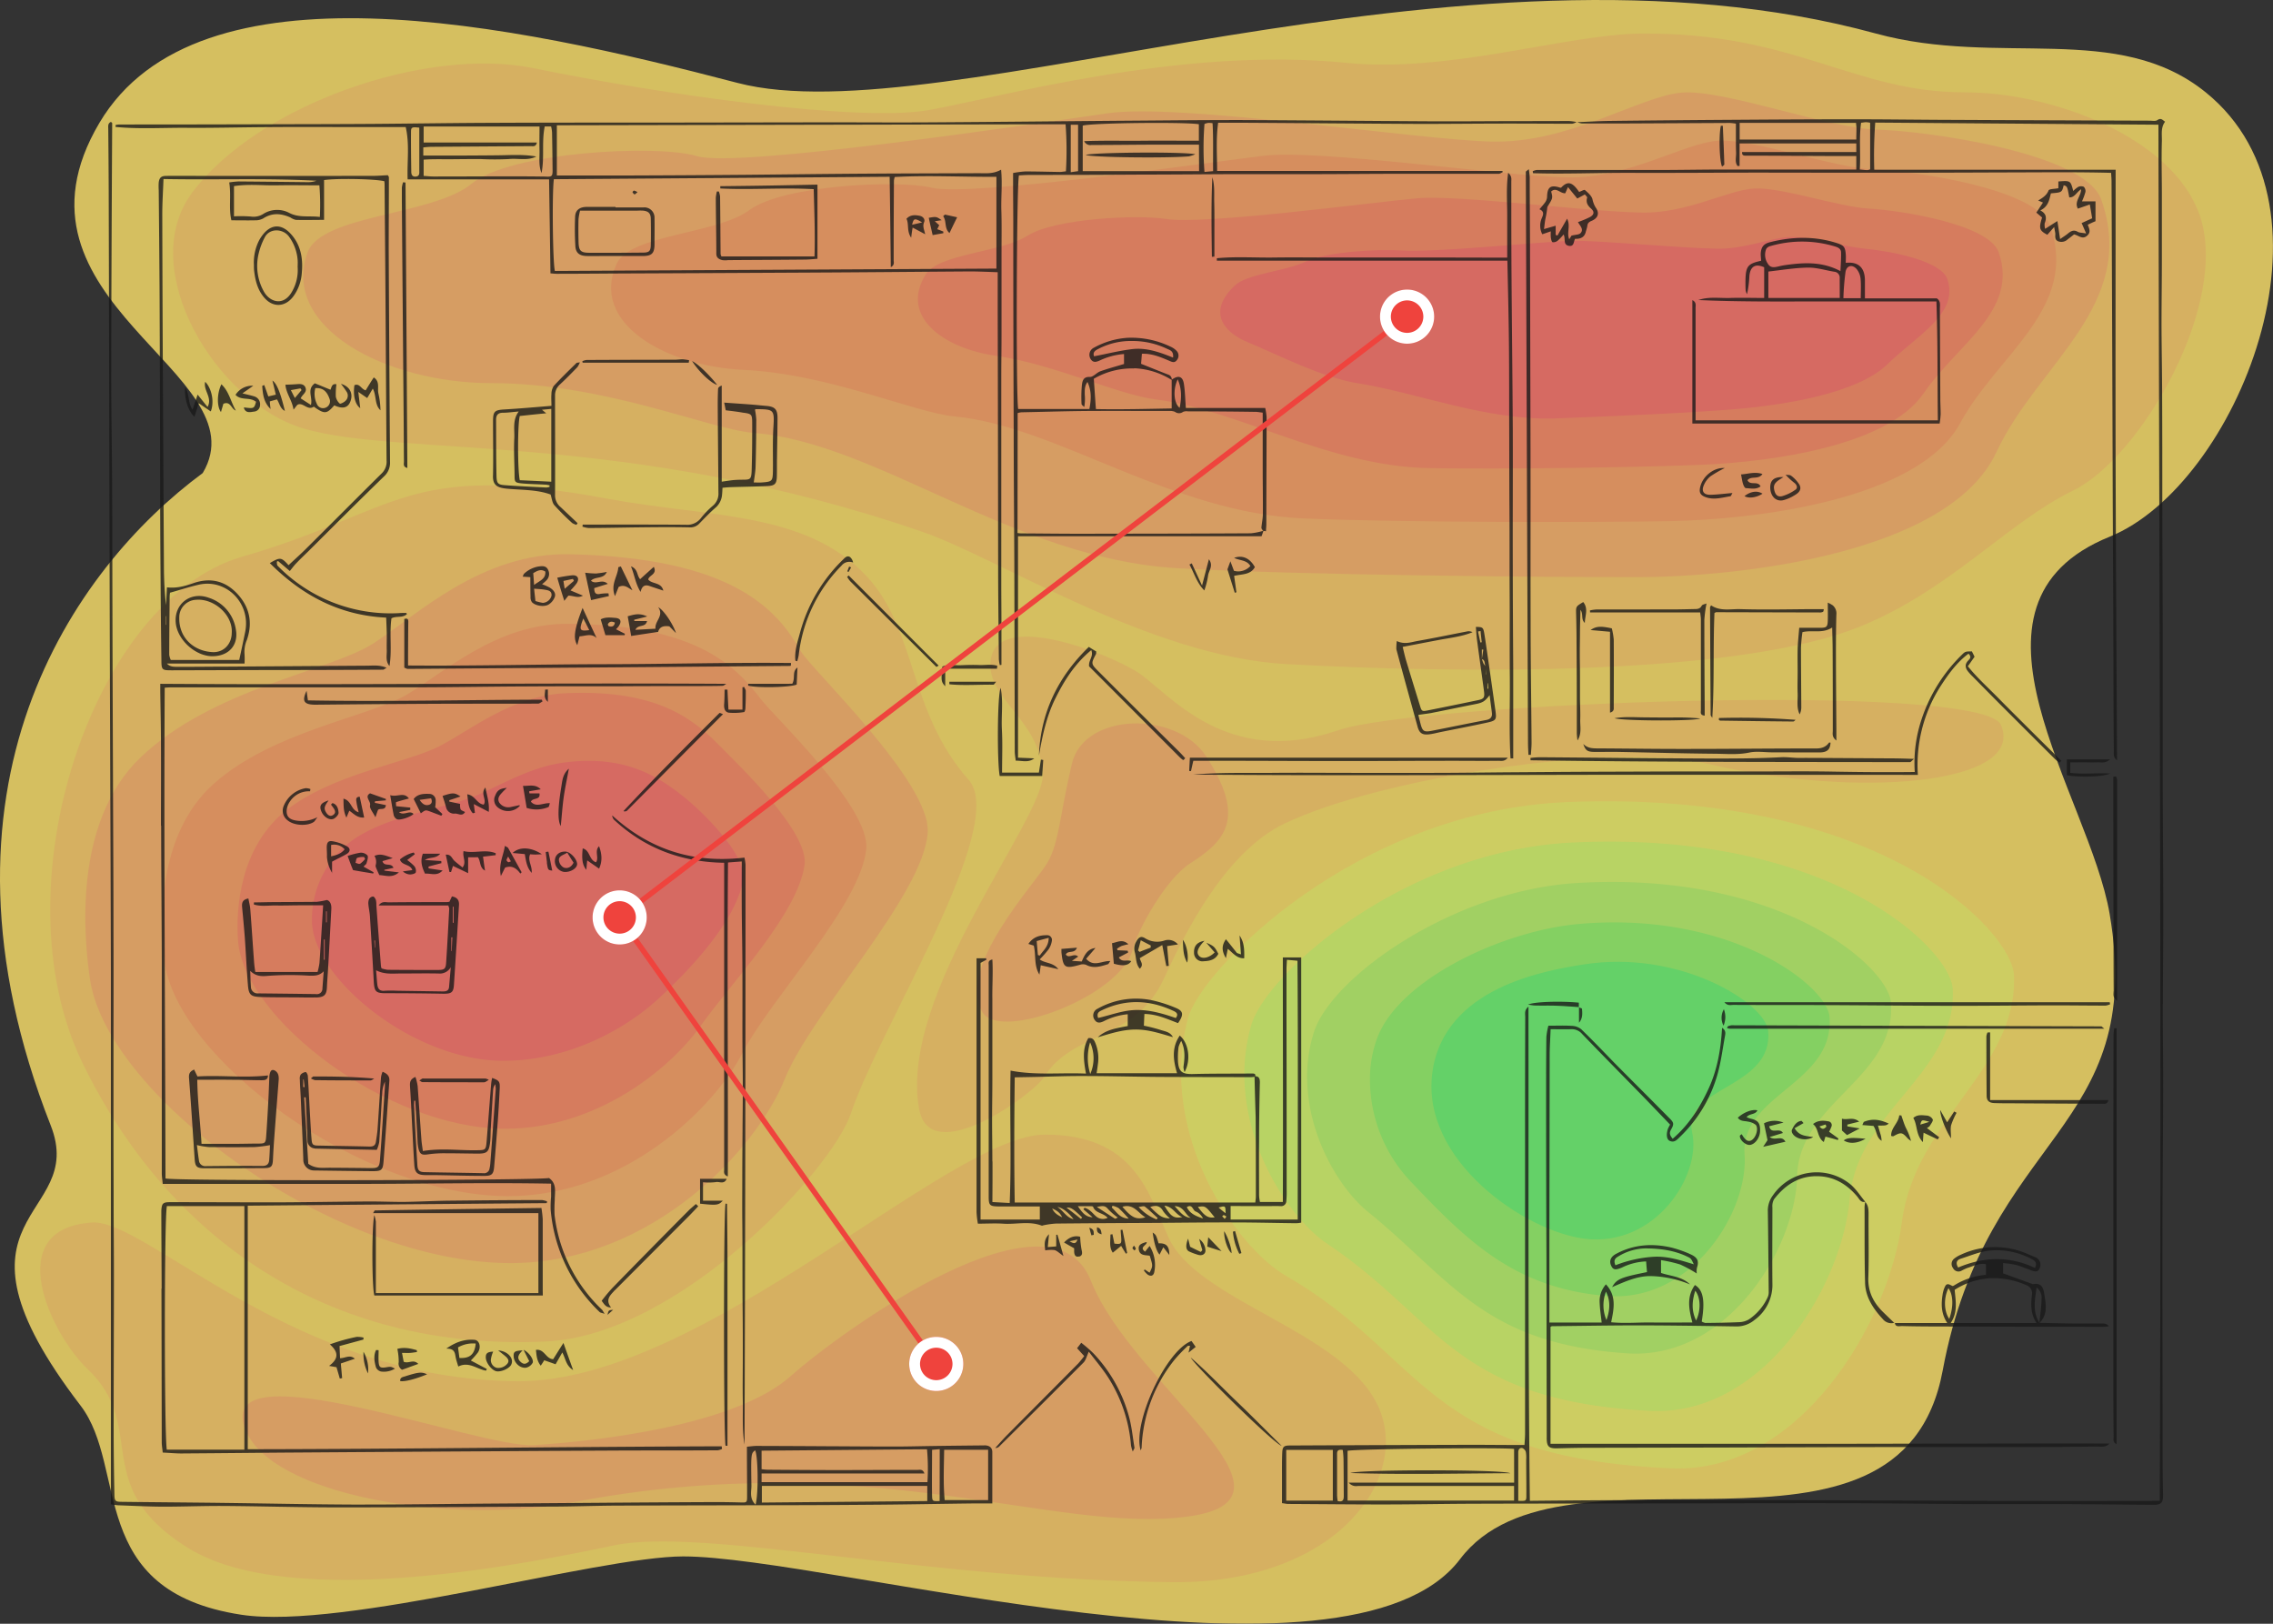 <svg id="Слой_1" data-name="Слой 1" xmlns="http://www.w3.org/2000/svg" viewBox="0 0 840 600"><rect x="0" y="0" width="840" height="600" fill="#333333" stroke="none"/><defs><style>.cls-1{opacity:0.8;}.cls-2{fill:#fee26c;}.cls-3{fill:#ffcf6d;}.cls-4{fill:#ffb86f;}.cls-5{fill:#ffa569;}.cls-6{fill:#ff8f69;}.cls-7{fill:#ff786e;}.cls-8{fill:#f4f46e;}.cls-9{fill:#d9fb70;}.cls-10{fill:#bdf76f;}.cls-11{fill:#98f76e;}.cls-12{fill:#70f975;}.cls-13{fill:#1a1a1a;opacity:0.8;}.cls-14{fill:#ef433d;}.cls-15{fill:#fff;}</style></defs><title>map</title><g class="cls-1"><path class="cls-2" d="M36.75,45.38C-2.46,111.53,96.93,137.81,74.92,174.8,27.26,210-30.4,290.82,18.75,415.89c13.8,35.13-44.16,31.47,11,103.47,17.71,23.11,1.88,68.5,59.4,77.31,37.71,5.77,132.05-21.55,163.35-21.55,53.49,0,246,55.31,287.08,1,37.71-49.9,162.84,13.6,178.35-69.67,16.4-88.06,75.42-88.06,61.71-168.69-7.5-44.13-61.61-114.49,0-139.44,46.72-18.88,88.73-121.14,35.51-164.19-32.51-26.32-76.32-9.3-121.83-21.72-153.74-42.08-345.13,38-420.75,18.23C189.57,8.92,73.16-16,36.75,45.38Z"/><path class="cls-3" d="M224.71,184.33c37.41,6.95,73,4.5,95.52,28.57,18.61,19.87,15.41,50.1,37.72,75.25,14.9,16.83-32.81,91.29-43.52,123.29-6.9,20.74-63.22,81.9-112.63,84.25-81.32,3.82-140.34-38.85-171.45-103.23-31.41-65.07,4-170.65,59-186.7C147.89,188.93,149.19,170.24,224.71,184.33Z"/><path class="cls-4" d="M189,466.73c53-.2,91.12-43.25,100.92-67.81,9.91-24.86,51.42-68.11,52.92-91.3,1.3-18.4-43.21-60.47-46.91-67-8.7-15.26-24.91-34.44-85.23-35.81-32.81-.78-56.71,22.6-72.62,32.88S78.57,254.39,52,279.83C26.65,304,31.05,347.35,33.35,362.42,40.35,405.86,124.18,467,189,466.73Z"/><path class="cls-5" d="M209.9,230.51c47.52.3,61.92,15.56,71.32,27.89,4.9,6.46,40.41,39.92,38.91,55.29-2,20.64-35.41,55.38-45.71,75.34S231.31,442,187.7,442c-54.22-.1-122.54-50.88-126.94-86.89-1.6-13.41-3-46.68,18.31-65.56,21.9-19.38,56.81-24.56,71.12-32.78C163.79,248.81,183.49,230.32,209.9,230.51Z"/><path class="cls-6" d="M209.1,256.15c34.71-1.56,47.92,10.27,57.42,20,6.3,6.46,32.51,31.22,30.81,43.45-2.5,18.2-27.71,44.32-38.41,59.49-11.11,15.66-38.31,38.16-72.62,38-43.52-.3-96.13-40.81-98.33-69.38-.9-11.84.7-35,18-48.44,17.11-13.3,43.42-17.12,56.12-23.38C173.59,270.05,189.1,257,209.1,256.15Z"/><path class="cls-7" d="M208.3,281.79c21.91-2.94,34.21,4.69,43.51,11.94,7.91,6.16,24.61,22.6,22.81,31.7-3.1,15.66-20.1,33.27-31.21,43.54-11.9,11.06-33.51,23.39-58.51,23-32.91-.59-69.62-30.83-69.62-51.86A36,36,0,0,1,133,308.7c12.3-7.34,29.91-9.89,41.11-14C183.3,291.28,194.7,283.65,208.3,281.79Z"/><path class="cls-7" d="M207.5,307.42c19-7.92,47.82,12.24,44.41,24-8.2,27.79-38.71,36.89-68.31,35.71-22.21-.88-42.72-20.84-41-34.34C145,312.9,176.89,320.24,207.5,307.42Z"/><path class="cls-3" d="M606.31,12.41c57-.49,78.53,21.72,119.74,21.72,32.81,0,76.82,16.73,86.82,45.3,11.31,32.39-21.5,89.54-46.81,101.87-23.81,11.54-44.71,36-77.42,49.7-45.61,19.18-151,17.81-213.36,14.39-50.42-2.84-106.13-39.14-134.54-48.93-109.53-37.67-192.55-27.4-228.66-38.16C79.87,148.71,50,99.39,71,71.21,95.07,38.92,157.09,17,197.3,25.22c47.21,9.69,120,20.06,145.94,15.46S436.47,17,497.88,23.27C535.59,27,579,12.7,606.31,12.41Z"/><path class="cls-4" d="M113.68,93.23c-10.11,27.89,29.1,48.34,67.81,48.34,42.22,0,80.33,17,97,18.39,45.91,3.63,95.93,46.48,156.55,50,45.81,2.64,137.84,3.32,169.34,3.32,37.92,0,115.94-8.51,133.44-46.28,15-32.29,52.52-54.31,38.71-93.25-6.2-17.52-65.82-25.44-82.62-25.83-18.3-.49-56.92-15-72.42-13.7s-41.61,18.88-70.42,18.1S436.17,38,409.36,41.86s-137,20.35-151.74,15.85-69.12-1.56-83.33,10.18S118.88,79.24,113.68,93.23Z"/><path class="cls-5" d="M466.48,57.61c-22,2.74-108,15.17-122.24,11.74-12.6-3-55-.88-67.22,8.22-12,9-44.11,9-49.11,19.87-10,21.72,17.7,37.87,46.91,39.24,31.91,1.56,62.62,15.75,78.12,17.22,37.91,3.72,79.83,35.62,128.74,37.67,36.51,1.57,108.73,1.47,135.44,1,31-.59,91.72-7.54,107.33-36.3,13.6-25.15,43.91-42.47,33.21-72.71-4.9-14-50.92-20.45-65.32-20.94C677.64,62,647.63,51.15,634.92,52S601.61,66.13,579,65.54C554.5,65,487.48,55,466.48,57.61Z"/><path class="cls-6" d="M523.69,73.27c-17.2,1.56-78.92,9.88-92.83,7.63-10.6-1.66-41-.19-51.11,6.17-9.8,6.26-32.81,6.65-37.61,14.28-9.8,15.46,6.4,27.4,26,30.14,21.5,3.13,44.91,14.38,59.21,16.15,29.81,3.71,63.72,24.75,100.93,25.34,27.31.49,79.52-.29,101.43-1.27,24.11-1.08,67.72-6.66,81.22-26.42,12.41-18.11,35.21-30.53,27.71-52.06-3.6-10.37-36-15.46-47.91-16.15-11.1-.58-32.51-8-42.51-7.43-9.81.59-25,9.29-41.51,8.9C586.81,78.26,538.8,71.9,523.69,73.27Z"/><path class="cls-7" d="M580.81,89c-12.41.3-49.72,4.41-63.42,3.53-8.4-.49-26.91.39-35,4.2-7.5,3.53-21.51,4.41-26.11,8.81-9.8,9.3-4.9,16.93,5,21,11.31,4.69,27.31,13,40.41,15.07,21.81,3.42,47.62,13.89,73.13,13,18.1-.68,50.31-2,67.52-3.52s44-5.68,55.11-16.44c11.3-11,26.51-18.69,22.21-31.51-2.3-6.85-21.11-10.37-30.51-11.25-7.4-.69-20.31-4.5-27.61-4.31-7,.2-16.7,4.5-27,4.31C619,91.57,590.11,88.73,580.81,89Z"/><path class="cls-7" d="M554.6,121.51c1.7,14.58,41.21,19.37,66.82,14.58,25.91-4.8,82.42-12.13,79.12-23.19s-53.91-6.66-62.62-8.22C616.32,100.77,552.9,106.24,554.6,121.51Z"/><path class="cls-8" d="M439,376.31c4.8-18,62.21-76.91,140.44-79.94,116.23-4.6,164.24,48.14,164.84,64,1.4,34.93-36.41,52.94-41.41,91.1-4.9,37.58-37.91,93.15-85.22,91.1-91.33-4-90.73-41.39-142.44-71.14C456.87,460.85,427.66,419.27,439,376.31Z"/><path class="cls-9" d="M581,311.34c96-4.6,139.84,39.63,140.64,54.11,1.5,31.51-35.31,44.82-38.11,77.69-2.8,32.1-31.81,80.34-73.82,78.19-72.32-3.72-78-34.25-119.24-61.75-11.8-7.92-27.61-29.74-30.21-55.38a65.6,65.6,0,0,1,2.2-25.54C468.18,359.48,519.39,314.27,581,311.34Z"/><path class="cls-10" d="M582.51,326.31c75.72-4.6,115.53,31.12,116.33,44.33,1.7,28.08-34.21,36.69-34.71,64.19-.7,26.61-25.71,67.51-62.52,65.26-53.31-3.42-65.22-27.3-96-52.25-9.71-7.83-21.11-25.73-22.41-46.09a54.32,54.32,0,0,1,2.5-20.74C492.68,360.56,537.49,329.05,582.51,326.31Z"/><path class="cls-11" d="M584,341.38c55.41-4.7,91.22,22.7,92.12,34.44,1.8,24.66-33,28.67-31.41,50.79,1.51,21.13-19.5,54.89-51.11,52.25-34.31-2.84-52-20.94-72.82-42.86a54.86,54.86,0,0,1-14.5-36.79,43.29,43.29,0,0,1,2.8-15.95C517.39,361.73,555.6,343.73,584,341.38Z"/><path class="cls-12" d="M585.51,356.35c35.11-5.48,66.92,14.19,67.92,24.66,1.9,21.23-32,20.55-28.11,37.38,3.6,15.75-13.5,42.56-39.71,39.33-22.11-2.74-60.32-28.86-56.32-61S571.91,358.5,585.51,356.35Z"/><path class="cls-3" d="M366,245.68c0,13.31,18.3,20.74,19.4,40.12.9,16.54-53.61,81.51-45.71,124.07,4.1,22.12,42.11-5.48,46.11-11.84,10.51-17.12,33.51-13.21,44.21-36.2,7.61-16.44,22.41-46.77,44.52-57.44,35.91-17.32,122.63-30.14,155.94-22.31,56,13.21,118.34,7.83,109-14.19-6.8-16.14-215.06-8.31-245.07,2-41.11,14.09-62.11-13.5-73.62-21.23C410.56,241.77,366,224,366,245.68Z"/><path class="cls-3" d="M191.9,510.37c-82.63,0-137.74-59.89-157.85-58.62-33.81,2.16-15.4,41.1-1.6,54.21,22.61,21.53.2,42.76,36.61,65.76,38.81,24.56,130.54,5,157.85-.69,33.11-6.85,115.93,12.82,206.76,13.6,61,.49,88.92-39.62,74.92-66.44s-66.42-37.67-76.82-61.05c-7.41-16.54-12.61-37.87-45.62-37.87C350.94,419.27,260,510.37,191.9,510.37Z"/><path class="cls-4" d="M363.15,374.16c6.7,10.66,51.21-6.07,55.51-23.49,1.7-6.84,11.91-25.63,21.11-31.6,13-8.32,20.9-16.54,6-39.53-10.9-16.93-45-16.44-49.61,2.54-4.4,18.4-4.71,29.16-9,36.6C382.75,326.31,352.94,358,363.15,374.16Z"/><path class="cls-4" d="M197.3,534c23.11-1.47,74.22-7.14,94.83-25.44,19.8-17.52,96.32-72.41,111-35.33,15.3,38.65,84,80.34,36.31,87.09-49.62,7-117.74-26.32-227.77-5.19C167.39,563.6,99,552.83,90.37,527.39,80.37,497.84,177.19,535.22,197.3,534Z"/></g><path class="cls-13" d="M561.53,44.75c-10.91,0-21.85.13-32.79.07-23.45-.13-46.88-.36-70.33-.46-12.1,0-24.19.1-36.29.2-25.58.19-51.16.48-76.74.64-13.06.1-26.15,0-39.22,0l-59.1.09c-22.26,0-44.56,0-66.83.1-14.12.06-28.24.29-42.37.39-12.45.09-24.87.09-37.29.13Q72.3,46,44,46a8.22,8.22,0,0,0-1.29.2c0,.22,0,.48,0,.71,8.78.84,17.6.25,26.41.32S87,47.08,95.84,47s18-.1,27.16-.06h26.93c1.48,6.39.48,12.78.71,19.33h52.28c.16,11.69.35,23.15.51,34.74,1,.07,1.61.16,2.22.16,8.66,0,17.34-.09,26-.13q33.93-.14,67.86-.32c19.59-.09,39.18-.29,58.78-.42,3.38,0,6.75.16,10.42.29v15.24q.11,47,.16,93.91c0,11.3.16,22.57.26,33.84a13.86,13.86,0,0,0,.35,2.19l.61-.09V230.8c0-5.16-.06-10.33-.06-15.49V200.13c0-5.06,0-10.1,0-15.17s0-10.33,0-15.5,0-10.1,0-15.17,0-10.1,0-15.17.09-10.33.09-15.5,0-10.1,0-15.17,0-10,0-15.08.1-10.33-.06-15.5c-.16-5,.42-9.94-.1-15.17C367,64.35,364.3,64,361.66,64c-14,.07-28.05.07-42.08.17-14.67.09-29.34.29-44,.42q-21,.18-42.09.25c-9.2,0-18.37,0-27.7,0V46.3l188-.39a129.71,129.71,0,0,1,.13,17.4c-1,.1-1.6.23-2.25.23-4.28-.06-8.56-.19-12.84-.19a37.1,37.1,0,0,0-4.44.58v3.61c0,5.17.07,10.33.07,15.5q0,38.05.16,76.16c0,16.46.16,32.89.23,49.36q.09,34.53.16,69.06c0,1.13.22,2.22.35,3.45,2.54,0,4.7.84,6.85-.84-1.9-.1-3.79-.16-6-.26V198.16h90c.31-.82.5-1.39.71-2h0c.32.06.61.09.93.16,0-.84.13-1.71.13-2.55,0-13.21.1-26.41.1-39.62a24.38,24.38,0,0,0-.51-3.39H438.24c-.26-3.32-.29-6.2-.74-9s-2.13-3.18-4.48-1.45a1.81,1.81,0,0,0-1.25-1.87c-3.28-1.26-6.5-2.58-10.07-4,.06-.94.19-2.3.29-3.72,3.83-.13,6.95,1.26,10.1,2.59,1,.45,2,.93,2.83-.26a2.53,2.53,0,0,0,0-3.29,6.85,6.85,0,0,0-2.31-1.65,33.49,33.49,0,0,0-15.87-3.29,29.73,29.73,0,0,0-12.51,3.68,2.9,2.9,0,0,0-1.22,4.1c.83,1.38,1.86,1.29,3.28.67a25.42,25.42,0,0,1,9.1-2.45v3.68c-3.09.94-6,1.71-8.78,2.71-1.35.49-2.61,2.13-3.86,2.07-2.45-.1-2.74,1.52-2.93,3a47.12,47.12,0,0,0-.13,7c0,.38.68.74,1,1.13a17,17,0,0,0,.19-4.56c0-1.48-.16-3.09,1-4.71,1.64,3.52,1.32,6.75.71,10H376.27c-.84-4.49-.61-82.94.29-86.33,1.19-.06,2.48-.16,3.73-.16L404,64.61l18.3-.1c11.52,0,23-.13,34.56-.16l27.64,0c11,0,22-.13,33.07-.13,12.1,0,24.19,0,36.29,0,.49,0,1-.42,1.48-.61,0-.16-.09-.29-.13-.45H449.79c0-6-.45-11.72.38-17.79,3.83,0,7.47,0,11.07,0,21.3.13,42.63.32,63.93.42,10.72,0,21.43-.13,32.14-.13,7.92,0,15.8.06,23.72.06a4.5,4.5,0,0,0,1.57-.63,19.66,19.66,0,0,0-2.73-.37C573.75,44.72,567.64,44.75,561.53,44.75ZM153.6,65.25c-1.32.1-1.61-.81-1.61-1.87-.07-4.84-.13-9.65-.1-14.5,0-1.9.29-2,3.06-1.71v16C155,64.15,155,65.15,153.6,65.25Zm48.35,0q-6.07-.09-12.16-.09c-9.84,0-19.72.06-29.57.06-1.16,0-2.31-.13-3.66-.22V59c3.41-.26,6.88-.13,10.36-.16s7-.07,10.58-.07a103.88,103.88,0,0,0,10.59,0c3.34-.35,6.85.71,10.1-.93-4.57-.84-9.17-.52-13.77-.46s-9.24.07-13.84.1H156.43c0-1.19,0-1.94,0-3a30,30,0,0,1,3-.23L196.1,54c.87,0,1.93.35,2.31-1.33H156.56V46.75h42.82c0,2.81-.07,5.81,0,8.78.06,2.81-.39,5.65.74,8.43,1.16-5.68,0-11.49,1.19-17.24h2.35a12.94,12.94,0,0,1,.35,2.16c.1,4.75.16,9.46.2,14.21C204.21,65.09,203.85,65.32,202,65.28Zm126.83,0c.16,11.3.29,22.21.42,33.47,1.48-.77,1.06-1.8,1.06-2.64q0-14.67.1-29.35a8,8,0,0,1,.29-1.32c12.39-.68,24.84,0,37.58-.07V99.25l-163.16.87c-.8-2.62-1.09-29-.38-33.9C245.84,65.93,287.05,65.64,328.78,65.32Zm106.43,74.89c1.58,3.59,1.45,7,.74,10.56C433.77,149,433.41,144,435.21,140.21Zm-30.92-8.55c-.54-1.58.62-2.16,1.77-2.75a26.08,26.08,0,0,1,12.39-2.84,29.55,29.55,0,0,1,12.74,2.84c1.06.52,2.61.78,2.32,3.3-4.92-2-9.72-3.68-14.77-3.17C414,129.5,409.22,130.72,404.29,131.66Zm14.87,4.49A28.18,28.18,0,0,1,433,140.4v10.53c-9.33.16-18.76.42-28,.23-.29-3.91-.52-7.39-.78-11.2A28.09,28.09,0,0,1,419.16,136.15Zm-43.08,16.56a7.61,7.61,0,0,1,1.38-.29c8.14-.16,16.25-.42,24.39-.49,10-.06,20.11,0,30.18,0a4.73,4.73,0,0,1,2.19.32,2.46,2.46,0,0,0,3,0A3.59,3.59,0,0,1,439,152q12.49,0,25.07.19c.7,0,1.44.16,2.57.29v20.34c0,5.71.1,11.4.06,17.11,0,1.71-.41,3.39-.54,5.07,0,.36.35.78.62,1.15a22.24,22.24,0,0,1-4.55.91c-21,.13-42,.13-63,.17-7.28,0-14.58-.1-21.85-.13a13.43,13.43,0,0,1-1.35-.13Zm22.33-89.4-2.71.39V46.11h2.71Zm44.72,0h-43c0-5.84,0-11.39,0-16.82,3.28-1,37.77-1.39,42.92-.51V52c-7.15,0-14.16-.07-21.21,0s-13.83-.13-21.17.16a2.47,2.47,0,0,0,2.7,1.42c7.28,0,14.55-.1,21.82-.13,5.86,0,11.74,0,17.89,0Zm5.18,0c-1.16.1-2,.19-3.19.29a115.17,115.17,0,0,1,0-17.72,6.29,6.29,0,0,1,1.31-.39,8.11,8.11,0,0,1,1.68.1C448.44,51.34,448.24,57.08,448.31,63.25Zm351,307.7c0-11.4.16-22.76.13-34.16,0-16-.16-32.06-.19-48.07,0-17.21,0-34.41,0-51.62s-.13-34.19-.16-51.3c0-12.88,0-25.79-.06-38.71,0-9-.2-18.05-.23-27.08,0-7.85.13-15.69.13-23.54,0-8.39,0-16.76,0-25.15,0-6.33-.19-12.65,0-19,.1-2.46-.52-5.1,1.19-7.33-.9-.61-1.51-1.55-2.83-.61-.68.48-1.87.22-2.83.22q-39.68-.13-79.34-.32c-10.17-.07-20.37-.19-30.54-.19-14.67,0-29.31.09-44,.19q-23,.15-45.94.42c-3.92.06-7.81.29-11.73.45a6.55,6.55,0,0,0,1.72.49c5,0,10.07,0,15.09,0l39.54-.2a20.44,20.44,0,0,1,2.25.26v5.52c0,1.71,0,3.45.07,5.17s-.55,3.45.51,4.94c.26,0,.52,0,.78,0V53H686v3.19H643.8c-.1,1.46.86,1.33,1.83,1.33,9.75,0,19.5.09,29.25.13H686v5h-16.6c-11.14,0-22.24,0-33.37,0-7.49,0-15,.16-22.45.16-15.22,0-30.44,0-45.66,0a5,5,0,0,0-1.48.45c0,.26.07.48.1.74,11.8.36,23.65-.16,35.45-.13s23.75,0,35.62-.06,23.78,0,35.68,0,23.78,0,35.65,0,23.77-.07,35.65-.1,23.68-.16,35.58.16c.06,1.29.16,2.16.16,3q.1,22.9.19,45.81.15,37.1.26,74.23.15,29.38.26,58.72,0,16,.13,32c0,1-.29,2.07,1.19,3.36-.19-36.74-.42-72.87-.52-109-.09-36.32,0-72.64,0-109.28H692.64A169.66,169.66,0,0,1,693,45.3l104.66.78c.29,169.65,1.16,338.81.49,508.5-77.67.35-155.15-.84-232.78,0-.74-61-.42-121.58-.52-182.6-1.6,1.26-1.19,2.62-1.19,3.78q-.09,24.89-.06,49.71,0,52.17,0,104.28c0,1.36-.13,2.68-.22,4.2h-2.61c-7,0-13.87-.1-20.82-.06q-31.65.09-63.32.25c-2.12,0-2.66.42-2.76,2.58-.13,2.91-.1,5.82-.1,8.72v10c1.06.13,1.67.29,2.29.29,11.64.06,23.32.19,35,.19,10.78,0,21.59-.22,32.37-.26,15.54-.06,31-.06,46.59-.09,29.69,0,59.39-.13,89.09-.1,17.47,0,34.94.26,52.41.32,10.71,0,21.42-.06,32.14,0s21.43.19,32.14.26c3,0,3.63-.81,3.57-3.84q-.15-6.93-.16-13.85c0-26.9-.1-53.79-.06-80.68,0-18.05.22-36.13.25-54.17C799.45,392.61,799.26,381.79,799.26,371ZM686,51.56H642.9V45.4h43c.06.77.16,1.42.16,2C686.07,48.69,686,50,686,51.56Zm5.12,11a2.74,2.74,0,0,1-1,.3c-.84,0-1.67-.13-2.83-.23.38-5.81-.32-11.53.48-17.27.77-.07,1.29-.2,1.8-.2a8.7,8.7,0,0,1,1.55.2ZM492.55,554.51H475.33V535.76h17.22Zm1.8.16a16.35,16.35,0,0,1-.23-2.16V537.73c0-1.07-.16-2.33,2.1-1.94a30.52,30.52,0,0,1,.28,3.26c.07,4.49.07,9,.1,13.49C496.63,554,496.47,555.16,494.35,554.67Zm65.21-6.81H498.43a3.48,3.48,0,0,0,3.35,1.23q13.17,0,26.35,0h31.4v5.39H498c0-6.26,0-12.33,0-18.37,2.41-.71,56.56-1.29,61.54-.71Zm1.52,6.72V536.69c0-1.06.48-1.77,1.48-1.61a2.25,2.25,0,0,1,1.32,1.42,12.38,12.38,0,0,1,.13,2.87c0,4.43.09,8.82.06,13.24C564.07,554.67,564,554.67,561.08,554.58ZM582.73,45.14l.08,0h-.11l0,0-.08,0h0l0,0Zm-216,384c0-5.06-.1-10.1-.1-15.17s.1-9.91.1-14.85,0-9.91,0-14.85,0-10.11,0-15.17c-.07-4.81.29-9.66,0-14.56-1.73.38-1.35,1.35-1.35,2.16,0,5.07,0,10.1,0,15.17v40.68c0,9.91,0,19.79,0,29.7,0,3.13.42,3.49,3.54,3.55.42,0,.87,0,1.29,0h14.06v4.84H362.37V355.81l2.19-1.2c-.07-.16-.1-.35-.16-.51h-3.51v31.25q0,31.27,0,62.6a34.24,34.24,0,0,0,.49,4.22c3.31,0,6.33-.19,9.3,0,4.72.35,9.58-1.07,14.25.71.26.09.61-.13.9-.16a32.09,32.09,0,0,1,4.37-.59c12.23-.13,24.42-.19,36.65-.25,9.75-.07,19.5-.2,29.25-.17,7.56,0,15.15.2,22.71.29a10.52,10.52,0,0,0,2.06-.22v-98h-6.79c0,30.25.13,60.21,0,90.36h-8.46a17.07,17.07,0,0,1-.32-2.32c0-6.69-.07-13.34,0-20,0-7.3.12-14.63.29-21.92,0-1.47-.39-2.17-1.71-2.22.21-1-.49-1-1.29-1-7.27.06-14.57,0-21.84.19-3.8.07-5.12-.8-5.41-4.52a30.16,30.16,0,0,1,.2-5.45,9.16,9.16,0,0,1,1-2.26c1.61,3.48,1.23,6.55.81,9.65a6.43,6.43,0,0,0,.42,1.87c2.41-4.39,1.57-10.71-1.78-13.49-3.05,4.42-2.44,9.07-1,13.91H405.26c.19-1.29.35-2.32.48-3.39a14.79,14.79,0,0,0-1-7.91c-.45-1.09-1-1.9-2.55-1.67-2.34,4-1.7,8.45-.86,13.1-9.37-.42-18.44.71-27.87-1.1-.35,16.44.36,32.58-.32,48.92l-6.4-.36C366.78,439,366.81,434.06,366.78,429.12Zm22,17.34c1.38.68,2.86,1.26,3.79,3.32C390.59,448.91,389.43,448,388.82,446.46Zm2-.48c1.87.19,4.25,2.16,6,4.52C394,449.85,393.13,447.52,390.78,446Zm8.72,4.39c-1.67-1.33-3.35-2.65-5.31-4.14,1.58-.19,2.51.46,5.76,3.62C399.79,450,399.66,450.2,399.5,450.37Zm5.21-1.26c-1.12-1.16-2.25-2.42-3.86-2.84-.13.19-.29.38-.42.58l3.38,2.9c-2.7,0-4-2-5.44-4.06,1.48,0,3,0,4.44,0,.42,0,1.13,0,1.2.22.86,2.43,3.73,2.17,5.37,4.07A3.82,3.82,0,0,1,404.71,449.11ZM412,450.3c-2.09-1.32-4.15-2.68-6.66-4.32,1.9-.36,3-.65,4.09.74a25.32,25.32,0,0,0,3.67,3.19C412.53,450.14,412.14,450.43,412,450.3Zm-1.12-4.13a5.22,5.22,0,0,1,.25-.61,7,7,0,0,1,2.29.87,51.79,51.79,0,0,1,3.7,3.87C413.79,450.2,412.6,447.75,410.83,446.17Zm3.95-.26c4.15-1.19,5.7,2.29,8.46,3.91C419.9,450.79,418.26,450,414.78,445.91Zm12.58,4.68a17.26,17.26,0,0,1-6.63-4.61c1.07-.1,1.9-.42,2.29-.13,1.67,1.29,3.18,2.8,4.76,4.23ZM425.08,446c2.25-.81,3.73-.36,4.79,1.58a14.92,14.92,0,0,0,2.51,2.65C429.58,450.11,428.59,449.53,425.08,446Zm5.24-.49c3.22.42,4,3.17,6.6,4.23C433.86,450.33,432.67,449.53,430.32,445.52Zm3.77.17c3.5.09,3.92,3.35,6,4.32C437.43,449.85,436.11,447.85,434.09,445.69Zm4.5.38c2-1.29,2.16,1,3.15,1.55a5.08,5.08,0,0,1,2.84,2.65C442.2,449.43,439.85,448.62,438.59,446.07Zm4.12-.09c2.73-.42,2.73-.42,6.18,3.87C446.44,450.17,445.22,449.4,442.71,446Zm9.88,4.42c-.29-.32-.61-.62-.94-.94.23-.16.45-.48.65-.45a3.62,3.62,0,0,1,.93.55C452.94,450,452.78,450.17,452.59,450.4Zm-2.25-4.2c2.57-.68,2.57-.68,2.57,2.13C451.81,447.46,451.14,446.91,450.34,446.2Zm17.4-.51c1.84,0,3.67-.07,5.47,0a1.9,1.9,0,0,0,2.16-1.88,36.72,36.72,0,0,0,.12-4.19q0-33.9-.06-67.8c0-4.52,0-9,0-13.56,0-1.06.1-2.13.16-3.58,1.45.13,2.48.19,3.9.35.25,31.9.09,63.67.09,95.63h-24.8v-5Zm-64.89-60.54a14.34,14.34,0,0,1,.06,11.72A19.91,19.91,0,0,1,402.85,385.15ZM375,398.1c2.92-.07,5.46-.1,8-.16,5.76-.13,11.55-.36,17.31-.33,9.39,0,18.82.26,28.21.33,11.23.06,22.49.06,33.72.09a11.06,11.06,0,0,0,1.39-.13c.1,5,.25,10,.41,15,.07,9.78.07,19.56.07,29.34,0,.65-.13,1.26-.2,2.1H375C374.73,429,374.82,413.76,375,398.1Zm-11.33,136c-6.31.06-12.64.13-18.95.22-4.83.07-9.62.2-14.45.2-7.69,0-15.41-.07-23.1-.1-9.2-.06-18.37-.1-27.57-.13-1.16,0-2.28.2-3.57.29,0,.81,0,1.33,0,1.81,0,5.62.09,11.2.06,16.79,0,2-.22,2.06-2.25,2-3.73-.1-7.47-.16-11.2-.13q-20.74.09-41.47.26l-39.86.29c-17.06.13-34.07.39-51.09.36-16.06-.07-32.11-.42-48.17-.62-12.29-.16-24.61-.23-36.93-.39-2.55,0-2.8-.29-2.84-2.77C42.11,544,42,535.82,42,527.65c0-18.91.1-37.8.1-56.72,0-7.52-.07-15-.1-22.56,0-10-.06-20-.06-30,0-8.55,0-17.14,0-25.73,0-15.82.06-31.6,0-47.42,0-19.57-.13-39.16-.19-58.76q-.15-37.42-.23-74.87,0-18.69-.12-37.38c-.07-11.27-.29-22.57-.29-33.83,0-16,.06-32.06.12-48.07q.1-23.4.23-46.78c0-.13-.26-.29-.45-.49-1.26.55-1,1.65-1,2.68.07,7.3.13,14.63.16,21.92q.15,49.89.23,99.76.14,59.81.35,119.74.15,35.06.23,70.06,0,46.44,0,92.94,0,35.7,0,71.35v32.38a25.79,25.79,0,0,0,2.57.35c5.57.2,11.13.49,16.7.52,7.59,0,15.19-.32,22.78-.26,13.93.1,27.83.52,41.76.52,26.25,0,52.48-.16,78.73-.29,8,0,16.05-.32,24.07-.36,20.55-.09,41.11-.09,61.67-.16,12.23,0,24.42-.09,36.65-.19,11.13-.1,22.23-.32,33.36-.45,2.42,0,4.83,0,7.44,0,0-6.69,0-12.88,0-19.11C366.65,534.82,365.49,534.05,363.69,534.08ZM279.23,556c-2.44-2.36-1.48-5-1.54-7.14-.19-11.81-.13-11.81,1.38-12.94C280.14,538,280.36,551.71,279.23,556Zm63.45-1.33c-20.33.2-40.6.36-61.13.55v-6.16h61.13Zm.06-7H281.45v-3.2h60.17c-.61-1.71-1.67-1.32-2.57-1.32-9.85,0-19.69.07-29.54.07-8.56,0-17.12-.07-25.67-.13a23.71,23.71,0,0,1-2.39-.2v-6.84c20.4-.16,40.58-.36,61.13-.52A78,78,0,0,1,342.74,547.67Zm4.51,7c-2.61.07-2.73.07-2.8-1.93-.1-5.56,0-11.14,0-17l2.83-.26Zm17.92-.35H349.12c-.58-5.94-.29-12.08-.2-18.6h16.25ZM143.33,64.74c-2,.09-3.89.25-5.79.25Q118.24,65,99,65c-8,0-16,0-24.09,0-4.48,0-9-.06-13.49,0-1.8,0-2.54.64-2.76,2.39a21.61,21.61,0,0,0,0,2.9c.12,13,.25,26,.32,39q.14,32.44.19,64.85c0,12.72.06,25.41.16,38.1.07,10.52.16,21.08.32,31.6,0,3.75.23,3.85,3.83,3.85l35.07-.1q21.52,0,43-.13c.32,0,.64-.35,1.32-.71-2.54-1.07-4.77-.81-6.95-.77q-26.36.18-52.74.35c-5.79,0-11.58.1-17.37.06-1.38,0-2.9.13-4.12-1.19H90.37a29.13,29.13,0,0,0,0-3.42,11.14,11.14,0,0,1,.87-5.33c2.22-6.36,1-12.14-3.51-17s-10-6.1-16.15-4c-3.18,1.1-6.27,2-9.88,1.58-.12,2.36-.22,4.49-.35,6.62a134.15,134.15,0,0,1-.77-14.43q-.19-32.92-.36-65.83-.18-32.15-.25-64.24c0-4.26.29-8.52.45-13,19,.38,37.8-.39,56.53.64a9.5,9.5,0,0,1-3.38.52q-12.69-.15-25.39-.26a29.25,29.25,0,0,0-3.47.36c.8,4.9-.26,9.52.8,14,3.19,0,6,.06,8.72,0a6.09,6.09,0,0,0,3-.67c3.35-2.2,6.66-1.91,10.07-.39a6.24,6.24,0,0,0,2,.9c3.41.1,6.79,0,10.46,0V66.54c4.85-.71,19-.42,22.26.42a9,9,0,0,1,.1.94c.13,16.24.29,32.48.38,48.72.13,17.85.2,35.7.36,53.55a6,6,0,0,1-1.9,4.85c-9.4,9.3-18.7,18.66-28.06,27.95-2,2-4.18,3.91-6.27,5.88-2.67-3-3.15-3-6.92-.77,12,12,25.87,19.33,43,20.14.09,2.23.19,4.23.22,6.26s-.06,3.88,0,5.81-.54,4,1,5.82c1-5.88-.09-11.85.74-17.63,1.87-1,4.18,0,5.73-1.61-.19-.23-.26-.39-.32-.39-.93,0-1.87,0-2.8.09a58.26,58.26,0,0,1-44.66-17.49c-.32-.29-.26-1-.35-1.49l.48-.29L107.1,211c.87-1.06,1.55-2,2.32-2.8,1.54-1.62,3.18-3.17,4.79-4.75,9.21-9.17,18.38-18.37,27.71-27.41a6.76,6.76,0,0,0,2.22-5.33q-.3-39.36-.49-78.74c0-8.81.07-17.62.07-26.44C143.72,65.28,143.46,65,143.33,64.74ZM62.7,220.41a13.26,13.26,0,0,1,.13-1.39c3.61-1,7-2.13,10.52-2.94,10.3-2.42,19.44,6.88,17.25,17.47-.68,3.32-1.38,6.62-2.19,10.33q-12.36,0-25.29,0a6.52,6.52,0,0,1-.58-1.94C62.54,234.77,62.64,227.61,62.7,220.41Zm-1.51,7.39c0-.06.1-.13.13-.19v3.26h-.13Zm57-147.63c-4-.52-7.75.42-11.45-1.58a9.59,9.59,0,0,0-9.52.51,6.72,6.72,0,0,1-4.57.91,48.5,48.5,0,0,0-6.18-.07V68.77c5.41-.84,10.62-.19,15.8-.29s10.23,0,15.76,0A87.7,87.7,0,0,1,118.2,80.17Zm453.4,451.1c0,3.29.77,4,3.95,3.91,3.87-.1,7.69-.2,11.55-.2l49.2-.09q29.06-.1,58.14-.17c17,0,34.07,0,51.12,0,9.75,0,19.47-.06,29.22-.19,1.6,0,3.37.45,4.79-1.1-17.12-.1-34.23,0-51.35,0s-34.27.07-51.41.07-34.5,0-51.74,0H573v-43.2c.2-.09.39-.25.58-.25,10.49-.1,21-.3,31.44-.3,12.19,0,24.39.2,36.58.39a10.25,10.25,0,0,0,6.79-2.39A16,16,0,0,0,655,474.19c-.09-9.36,0-18.69,0-28.05a5.21,5.21,0,0,1,.61-3c4-5.16,9-8.55,15.77-8.52,6.21,0,11.07,2.87,15,7.55.8,1,1.31,2.3,3,1.91v0s0,0,0,0h0s0,0,0,0v0h-.06c-1.77-2.13-3.29-4.55-5.34-6.33a19.67,19.67,0,0,0-28.83,4,9.44,9.44,0,0,0-1.84,5.4c.16,10.1.23,20.21.33,30.31a4.44,4.44,0,0,1-.36,1.84,19.75,19.75,0,0,1-7,8.26,7.54,7.54,0,0,1-3.57,1c-4.15.19-8.33.25-12.48.29a4.2,4.2,0,0,1-1.35-.52c1.28-7.68.57-11.66-2.51-13.49-3.09,4.26-2.29,8.84-.94,13.84-5.21,0-10.17.07-15.12,0s-9.91.42-14.9-.09c1.06-5.11,2-9.75-1.93-14a9.36,9.36,0,0,0-2.31,6.88c.09,2.42.48,4.81.74,7.23H572.59V450.4q.06-30.16.1-60.34c0-3.16.23-6.36.35-9.75,2.77,0,5.12.07,7.47,0a5,5,0,0,1,4.18,1.77c7.69,8,15.45,15.85,23.17,23.76,3.12,3.23,6.21,6.46,9.33,9.72a14.39,14.39,0,0,0-.84,1.65c-.64,2.1-.42,3.84.71,4.36,1.74.8,2.73-.46,3.83-1.52a51.23,51.23,0,0,0,13.41-21.69c1.58-5,2.22-10.27,3.16-15.44.16-.93.48-2.13-1.06-3.13-.45,7.94-1.74,15.4-4.93,22.37s-7.33,13.5-13.32,18.63c-1-1.23-1.38-2-.61-3.39,1.26-2.16,1-2.65-.8-4.42l-6.57-6.62c-4.53-4.55-9.07-9.07-13.61-13.66-4-4.13-8-8.32-12.19-12.36a5.73,5.73,0,0,0-3.44-1.26c-2.77-.19-5.54-.06-8.72-.06a25.33,25.33,0,0,0-.74,4.19c-.1,7.72-.1,15.47-.1,23.22q0,29.19.13,58.4Q571.54,498.07,571.6,531.27Zm54.89-54.33c2,2.45,2.15,7.32.32,11C625,484.17,625.33,480.68,626.49,476.94Zm-33,.32c1.8,3.52,1.45,7,.19,10.52A14,14,0,0,1,593.51,477.26Zm-534-172.14c0-10.1.06-20.21,0-30.31,0-6.33-.16-12.69-.25-19v-3.13c69.94.45,139.47-.39,209.16,0-.45.26-.9.74-1.39.74-2.67.1-5.34.06-8,.1-9.62,0-19.27,0-28.89.06-12,0-24,0-36,.07-13,.06-25.93.29-38.87.32Q120,254,84.65,254c-7,0-13.94,0-20.92,0a22.65,22.65,0,0,0-2.86.13c-.32,60.66.16,121.06.29,181.33,3.12,1,137.48.75,141.73-.16,3.05,2.13,2.09,5.33,2.12,8.23a51.31,51.31,0,0,0-.07,5.4,57.49,57.49,0,0,0,17.51,35c.25.26.41.65,1,1.55-1-.35-1.58-.39-1.87-.68A59.26,59.26,0,0,1,203.5,447a38.18,38.18,0,0,1,.16-4.78c0-1.48,0-3,0-4.84-23.91-.45-47.72.09-71.52.09h-72c-.13-1.48-.35-2.71-.35-3.93q0-39.23,0-78.42C59.74,338.47,59.58,321.81,59.55,305.12Zm.19,171q.06,28.43.1,56.82c0,1.16.23,2.33.36,3.81,2.92.13,5.37.39,7.81.32,14.48-.09,28.93-.26,43.41-.35q34.85-.24,69.72-.45,22.77-.15,45.62-.26c12.87-.07,25.71,0,38.58-.1a5.81,5.81,0,0,0,1.54-.48c0-.33-.06-.65-.1-1-58.33.19-116.63,1-175.15,1.09v-90q55.26-.49,110.48-.94a3.74,3.74,0,0,0,.13-.65,7.74,7.74,0,0,0-1.83-.48c-11.45,0-22.94.1-34.39.22-5.67.07-11.36.39-17,.46-4.37,0-8.75-.2-13.12-.16-11.36.06-22.68.29-34,.32-13,0-25.93-.07-38.9-.07-2.73,0-3.15.42-3.31,3.17,0,.87,0,1.71,0,2.58C59.65,458.73,59.71,467.44,59.74,476.16Zm1.94-30.44H90.31v90H61.64C60.68,529.72,60.68,449.37,61.68,445.72ZM625.42,110.9v45.62c30.7,0,60.94,0,91.38,0a32.24,32.24,0,0,0,.38-3.45c0-1.91-.13-3.85-.13-5.78-.06-11.08-.09-22.15-.16-33.22,0-1.36.36-2.84-1.12-3.81H689.19c0-2.29,0-4.52,0-6.75-.06-4.68-2.47-6.88-7.08-6.39,0-1.07.1-2.13,0-3.17-.22-2.74-.74-3.32-3.47-4.19-8.11-2.55-16.28-2.33-24.42-.29-2.48.61-3.38,1.77-3.54,4.32,0,.81.1,1.65.16,2.55l-1.32.33c-3.28.87-4.18,1.9-4.41,5.39-.09,1.71-.09,3.45,0,5.16a4.43,4.43,0,0,0,.52,1.49,39.64,39.64,0,0,0,.87-6.75c.35-3.61,2.28-4.62,5.46-3.2v11.34c-4.44,0-8.49-.13-12.54,0s-7.92-.58-11.78.77c14.58.65,29.15.55,43.73.52h44.24c.54,14.72.35,29.19.54,43.94H626.61V133.76c0-6.59,0-13.14,0-19.69C626.55,113.06,627.1,111.71,625.42,110.9Zm54.47-.81H653.51c0-3.39,0-6.45,0-9.75,4.92-.54,9.75-1.38,14.61-1.45,3.25-.06,6.5,1,9.75,1.52a2.18,2.18,0,0,1,2,2.42Zm.26-9.91C673.27,96.53,666.41,97,659.46,98c-.83.13-1.67.32-2.51.52-1.41.32-2.73.45-3.63-1.07a5.83,5.83,0,0,1-.58-5.52,2.56,2.56,0,0,1,1.54-1,42,42,0,0,1,24,.19c1.16.36,2.06.91,2.09,2.1C680.44,95.47,680.25,97.66,680.15,100.18Zm7.5,10c-2.19,0-4.09,0-6.41,0a91.66,91.66,0,0,1,.78-9.68c.42-2.46,2.57-2.91,4.18-1a6.71,6.71,0,0,1,1.38,3.45C687.81,105.28,687.65,107.64,687.65,110.22ZM274.51,517.78c-.1-5.59,0-11.18,0-16.79s0-11-.06-16.47-.07-11.2-.07-16.79,0-11-.06-16.46,0-10.94,0-16.43.06-11.17.09-16.79.1-11,.1-16.43-.1-11-.13-16.47,0-11.17,0-16.78,0-11-.06-16.47-.17-11.2-.2-16.79,0-10.94,0-16.78c-1.8.12-3.22.22-5.08.38-.35,38.68.06,77.19-.07,116-1.73-.65-1.35-1.75-1.35-2.55,0-6.36,0-12.69,0-19.05v-94.3c-15.57-.23-29.24-5.23-40.66-15.85a2.54,2.54,0,0,1-.71-1.65c13.9,12.69,30.08,17.82,48.87,15.59a20.64,20.64,0,0,1,.39,2.55q0,107.18-.36,214.34C274.22,528.49,274.6,523.13,274.51,517.78ZM557,95.21V79.59c0-5.07-.42-10.14.35-15.73,1.45,1.26,1.16,2.36,1.16,3.33,0,12.36,0,24.73.1,37.09.13,18.37.35,36.77.45,55.14.06,16.66-.06,33.35,0,50,0,12.46.09,25,.16,37.42q0,12.74,0,25.47v7.94h-1c-.58-10.1-.16-20.24-.26-30.35s0-20.43-.06-30.63,0-20.44-.07-30.64-.06-20.43-.09-30.67,0-20.44-.1-30.64-.35-20.37-.58-31H449.69v-.9c7.05-.68,14.13-.16,21.17-.26s14.35,0,21.53,0h21.2q10.75,0,21.56,0Zm2,190.15c9.94-.06,19.91-.16,29.85-.19s19.69-.07,29.57-.1,19.69,0,29.54,0,19.88-.13,29.82.06c9.78.17,19.6.26,29.83.13a50.77,50.77,0,0,1,2.54-19.53,59.24,59.24,0,0,1,15.35-24.24c1.09-1.07,2.09-.65,3.21-.81.33.65.68,1.32,1,2-.77,1.1-1.51,2.16-2.48,3.52,3.41,4.23,7.47,7.88,11.27,11.75s7.88,7.91,11.83,11.85c3.8,3.78,7.63,7.55,11.43,11.33l-.58.68a15.14,15.14,0,0,1-1.77-1.33l-20.27-20.24c-3.41-3.42-6.79-6.87-10.17-10.3a19.49,19.49,0,0,1-1.74-1.9c-.93-1.23-1.19-2.49,0-3.81.58-.68,1.61-1.36.23-2.68-4.48,3.36-7.63,7.84-10.62,12.49a54,54,0,0,0-8.08,32.29c-45.07,0-89.7-.1-134.35,0s-89.06.26-133.56-.1c9.72-.84,19.47-.58,29.18-.64,10-.1,19.92,0,29.89,0s19.73,0,29.57,0S549.17,285.43,559,285.36ZM702.87,490c4.79.13,9.62.16,14.44.16q29.88.1,59.75.13a19.54,19.54,0,0,0,2.28-.22,2.46,2.46,0,0,0-1.93-1c-3.41,0-6.85,0-10.26,0-4.47-.06-9-.16-13.45-.26v0c2.87-2.74,2.49-6.22,1.94-9.6-.38-2.42-.51-5.42-4.41-4.68-.09,0-.19-.09-.29-.13l-10.68-3.87v-3.81a40.13,40.13,0,0,1,4.86.71c2.06.58,4,1.45,6,2.16,1.61.55,2.48.07,2.83-1.55a2.89,2.89,0,0,0-1.7-3.42c-.78-.39-1.61-.65-2.38-1a29.77,29.77,0,0,0-25.2,0,10.5,10.5,0,0,0-2.48,1.46,2.48,2.48,0,0,0-.45,3.48,2.26,2.26,0,0,0,3,1.07,20.46,20.46,0,0,1,2.32-1.1c2.18-.65,4.28-1.87,6.85-1.39v3.94a26.06,26.06,0,0,0-11.55,3.78c-.26.16-.65.42-.84.32-1-.45-2-1.26-2.7.16a10.29,10.29,0,0,0-.93,3.07c-.55,3.55-.55,7,1.73,10.46H700.26C700.51,490.48,701.9,490,702.87,490Zm49.77-14.24a4.78,4.78,0,0,1,1.83,4.39c-.09,2.86-.51,5.72-.8,8.58C751.07,484.68,752,480.47,752.64,475.77Zm-29-7.39c-1.09-1.84-.39-2.84,1-3.26,3.54-1.13,7.07-2.65,10.71-3a27.18,27.18,0,0,1,15.19,3c1.22.62,2.54,1.26,1.48,3.42C742.54,464,733,464.41,723.62,468.38Zm-1.26,8.23a27.38,27.38,0,0,1,13.29-4.29,30,30,0,0,1,13.1,2.55,3.21,3.21,0,0,1,2.12,3.78c-.39,3.39-.48,6.84,1.71,10.23h-31.7C723.62,484.78,722.69,480.65,722.36,476.61Zm-2.31-.58c1.77,2.49,1.9,6.81.29,11.33C718.37,484.52,718.25,479.65,720.05,476ZM565.65,230c0,14.82.25,29.63.35,44.45,0,1.49-.16,3-.26,4.49a8.72,8.72,0,0,0-.9,0c-.06-1.52-.16-3.07-.16-4.59q-.43-105.42-.8-210.84c0-.2.41-.39,1.09-1a28.12,28.12,0,0,1,.35,3c0,7.62.07,15.27.1,22.89q.09,38.88.19,77.74C565.65,187.45,565.58,208.72,565.65,230ZM219.07,193.84h-3.73c0,.26-.07.51-.1.77a10.51,10.51,0,0,0,2.16.49c6.21,0,12.41-.16,18.63-.23s12.45-.13,18.66,0a4.54,4.54,0,0,0,3.73-1.39c2-2.06,4-4.16,6.21-6.07a7.09,7.09,0,0,0,2.22-4.74c.09-.75.09-1.49.16-2.43,1-.09,2-.19,2.93-.22,4.57-.16,9.17-.2,13.73-.42,2.71-.13,3.35-.87,3.42-3.55.06-2.36,0-4.75.06-7.11.06-4.84.16-9.65.19-14.49,0-3.23-1-4.2-4.15-4.46-1.48-.12-3-.29-4.47-.42-3.6-.29-7.21-.51-11.1-.8.23,1.06.39,1.84.58,2.84,2.32.29,4.34.51,6.31.87,3.24.42,3.44.58,3.47,3.75,0,4.94,0,9.87-.13,14.81-.16,7.43.1,5.94-6.05,6.3-1.61.1-3.18.39-5.08.65V142.47c-.87.3-1.32.75-1.35,1.2-.1,2-.13,4.1-.13,6.13.06,10.75.19,21.5.26,32.26a5.77,5.77,0,0,1-2,4.77,32,32,0,0,0-4.47,4.62,6.31,6.31,0,0,1-5.57,2.45C242,193.81,230.52,193.84,219.07,193.84Zm60.16-21.37c.17-5.78.23-11.59.26-17.4a28.73,28.73,0,0,0-.48-3.68,1.26,1.26,0,0,1,.29-.2c6.63.07,6.92.07,6.53,6.49-.35,5.36-.13,10.75-.19,16.14-.07,4-.2,4.17-4.15,4.46-1.07.06-2.09,0-2.93,0C278.82,176.21,279.17,174.34,279.23,172.47ZM85.77,399c3.54,0,7.08.13,10.62.16,1.25,0,2.61.07,2.64-1.77-8.82,1-17.5-.17-26.06.38l-1.23-2.55c-1.51.68-2,1.42-1.89,3.07.77,9.88,1.38,19.72,2.06,29.6.19,3.2.67,3.81,3.82,3.81,7.18,0,14.35,0,21.53-.06,3.12,0,3.51-.52,3.63-3.52q.19-4,.49-8c.51-6.94,1.06-13.91,1.6-20.89.1-1.35,0-2.64-1.15-3.48-.84-.58-1.64-.55-2,.58a5.09,5.09,0,0,0-.29,1.58c-.13,3-.22,6-.39,9-.22,4.39-.48,8.81-.8,13.2-.16,2.26-.51,2.46-2.8,2.46-2.8,0-5.56.09-8.36.09H74.48C74,414.56,73,406.85,72.9,399,77.44,399,81.59,398.94,85.77,399Zm-8.94,24.86c5.76.06,11.52.09,17.28,0a51.17,51.17,0,0,0,5.66-.71c-.07,1.68-.13,3.61-.29,5.52-.13,1.52-.9,2.16-2.54,2.16-7-.06-13.87,0-20.82.07a2.32,2.32,0,0,1-2.61-2.2c-.29-1.87-.51-3.78-.74-5.58A26.49,26.49,0,0,0,76.83,423.83Zm40-55.27c3.12-.1,3.89-1,4-4.07.1-2.26.29-4.49.42-6.75.42-7.26.81-14.56,1.19-21.85.1-1.65-.38-3-1.64-3.36a27.47,27.47,0,0,1-3.76.68c-5.15.06-10.27.06-15.41.1-2.61,0-5.18.09-7.79.12a6.78,6.78,0,0,0,0,.78c2.67.81,5.5.29,8.27.35s5.76-.06,8.65-.06h8.66c-.45,7.42-.87,14.37-1.36,21.34a24.79,24.79,0,0,1-.7,3.29h-23a36.75,36.75,0,0,1-.48-3.87C93.4,348.83,93,342.41,92.5,336c-.1-1.29-.45-2.58-.71-4-2.25.42-2.44,1.68-2.32,3.2.36,3.74.71,7.49,1,11.23.42,5.88.67,11.79,1.16,17.66.29,3.52,1.09,4.2,4.66,4.33,4,.13,7.92.09,11.88.13C111,368.53,113.89,368.66,116.79,368.56Zm3.67-31.86h.26v4.09h-.26Zm-.78,10.42H120v7.49h-.29ZM95.43,367.07a2.45,2.45,0,0,1-2.71-2.51c-.13-1.81-.16-3.59-.25-5.81,2.15,2.09,4.18,2.06,6.69,1.83a112.32,112.32,0,0,1,15-.06c2,.06,3.83.1,5.47-1.61-.16,2.13-.32,4.23-.48,6.36a2,2,0,0,1-2.32,2.06Q106.14,367.18,95.43,367.07Zm72.32-3.1c.65-9.84,1.26-19.72,1.87-29.57.1-1.77-.64-2.81-2.61-3.16l-.93,2c-.32,0-.61.1-.93.1-7.18,0-14.35,0-21.53.09-1.09,0-2.51-.55-3.67,1.16h25.74c.2.68.29.91.33,1.07-.36,6.78-.71,13.53-1.16,20.27-.16,2.07-.68,2.49-3,2.49-6.21,0-12.39,0-18.6-.06a12.17,12.17,0,0,1-2.25-.52,4.31,4.31,0,0,1-.23-.87q-.87-11.24-1.7-22.47a7.44,7.44,0,0,0-.16-1.91c-.2-.55-.65-1.29-1.06-1.32a1.9,1.9,0,0,0-1.45.93,4.08,4.08,0,0,0-.26,2.1c.13,1.39.45,2.75.55,4.14.51,8.13,1,16.3,1.44,24.43.23,3.65.84,4.14,4.57,4.14,7.05,0,14.1.06,21.14.19C166.76,367.23,167.56,366.75,167.75,364ZM138.6,350.16h-.13c0-.88-.09-1.75-.12-2.65h.25ZM167.37,335l.29.1V341h-.29Zm-.58,11.37h.38c-.09,1.68-.16,3.39-.22,5.07h-.16Zm-20.11,19.72a41.66,41.66,0,0,0-4.47,0c-1.87.23-2.58-.71-2.77-2.29s-.26-3.17-.45-5.26c3.15,1.58,5.95,1.19,8.72,1.19,4.79,0,9.58-.1,14.38,0a4.65,4.65,0,0,0,4.5-2.33c-.22,2.46-.42,4.88-.64,7.33-.13,1.45-1.16,1.62-2.32,1.62Zm377.2-97.53c.68,2.39,1.77,3.1,4.32,2.78,1.38-.16,2.73-.52,4.08-.81,5.79-1.16,11.55-2.26,17.31-3.52,3.35-.74,3.51-1.13,3.06-4.39-.9-6.49-1.84-13-2.77-19.46-.45-3.07-.87-6.17-1.38-9.24-.36-2.1-.68-2.26-3.09-2.26.13,1.49.19,3,.38,4.46.84,6.39,1.77,12.78,2.61,19.17.35,2.56,0,3-2.48,3.49Q537,260.65,528,262.44c-2.57.52-2.6.49-3.34-2-1.68-5.42-3.35-10.84-5-16.3-.48-1.61-.84-3.26-1.29-5.1,4.7-.91,9-1.74,13.29-2.55s8.5-1.23,12.52-2.87a2.9,2.9,0,0,0-1.84-.33c-6.21,1.2-12.38,2.49-18.59,3.58-2.35.43-4.7,1.36-7.56,0a22.8,22.8,0,0,0-.17,3C518.61,249.5,521.24,259,523.88,268.54Zm25.81-16.07c.06,0,.09,0,.16,0,.06.68.13,1.36.16,2h-.32ZM547.63,240l.54.06c-.19,1.15-.35,2.31-.54,3.46h0Zm-.55-2.59-.87-4.07c.32-.06.61-.09.94-.16.12,1.39.28,2.75.44,4.14Zm1.16,7.78a14.52,14.52,0,0,1-.6-1.64c1.43.43.79,2,1.47,2.81v2.87H549c.06-.94.09-1.91.16-2.87A7.72,7.72,0,0,1,548.24,245.2Zm-19,18.21c5.15-1,10.26-2.1,15.41-3.1,3.22-.61,3.92-.93,5.85-3.42.29,2.39.59,4.45.84,6.52.2,1.55-.55,2.36-2.09,2.65-6.72,1.29-13.45,2.68-20.17,4-2.93.55-3.41.16-4.18-2.88-.26-1-.52-2-.74-3C526.14,263.86,527.71,263.7,529.29,263.41ZM187,180.54c5.6.58,11.33.29,16.48,2.19.45,1.42.57,3,1.38,3.94a91,91,0,0,0,6.59,6.59,6.28,6.28,0,0,0,1.58.68c.16-.23.29-.46.42-.62-2.09-2-4.18-3.94-6.24-5.91a5.63,5.63,0,0,1-2.09-4.16c.06-12.36,0-24.7,0-37.06A5.28,5.28,0,0,1,207,142c2.16-2,4.28-4.17,6.37-6.33a9.26,9.26,0,0,0,.94-1.78c-.74.13-1.13.1-1.29.26-2.83,2.78-5.7,5.56-8.37,8.46a5.41,5.41,0,0,0-.86,2.94c-.13,1.45,0,2.9,0,4.42-6.11.49-11.74,1-17.4,1.33-3.64.22-4.19.71-4.19,4.45,0,6.56.13,13.11,0,19.66C182,178.92,183.29,180.15,187,180.54Zm13.29-29.12,3.44-.33V178c-4-.19-7.88-.39-11.64-.55-.84-3.78-.84-20.73,0-23.73,3-.32,6.27-.68,9.78-1Zm-14.51,1.1c1.93,0,3.83-.3,5.92-.46-2.38,3.17-1.48,6.65-1.64,9.88-.23,4.49.06,9,.1,13.53,0,2.65.06,2.9,2.79,3.16s5.76.29,8.66.46c.48,0,1,.16,1.48.22v.61a7.43,7.43,0,0,1-1.16.23c-5.12-.26-10.23-.48-15.35-.87-2.51-.19-3-.65-3.09-3.16-.16-7-.12-14-.16-21C183.32,153.52,183.94,152.55,185.77,152.52ZM200.6,478.71H138.35c-.94-2.71-1-26.34,0-29.7a14.17,14.17,0,0,1,.55,2.42c0,7.43,0,14.85,0,22.28v4.1h60.07V448.27H137.86c.39-.55.55-1,.71-1,20.43-.35,40.86-.61,61.52-.9a42,42,0,0,1,.48,4.2q0,13.22,0,26.44Zm-48.13-59.79c.19,3.88.38,7.72.64,11.59.2,2.84,1.19,3.68,4.12,3.71,1.19,0,2.35,0,3.54,0,6.08.09,12.19.29,18.27.29,2.77,0,3.35-.68,3.58-3.42q.72-8.49,1.35-17c.29-4,.51-7.94.7-11.91.1-2.58-.16-2.87-2.79-3.87a16.72,16.72,0,0,0-.36,2.09c-.58,7-1.09,14.11-1.67,21.15-.29,3.52-.39,3.42-3.83,3.49-6.5.09-13-.84-19.75.29-.2-1.52-.46-3-.55-4.46-.48-6.52-.9-13.07-1.38-19.6a19.21,19.21,0,0,0-.81-3.32c-2.06.84-2.09,2.07-2,3.58C151.92,407.33,152.15,413.14,152.47,418.92Zm.58-12.17h.42c.29,4.91.58,9.82.83,14.69a14.93,14.93,0,0,0,.39,3.16c.58,2.07,1.38,2.26,3.57,1.94a42.32,42.32,0,0,1,6.37-.39c4,0,8,.1,11.91.13,3.37,0,4.11-.55,4.56-3.94.23-1.68.17-3.42.26-5.13.29-4.81.55-9.62.87-14.43a3.7,3.7,0,0,1,.84-2.16c0,.64.16,1.29.13,1.9-.65,9.14-1.29,18.24-2,27.35a11.93,11.93,0,0,1-.29,1.9,2,2,0,0,1-2.25,1.74c-7.17-.16-14.35-.22-21.52-.38-2.13,0-2.77-.58-2.9-2.59-.45-7.29-.84-14.59-1.22-21.88C153,408,153.05,407.4,153.05,406.75Zm-41.89-.81c.32,7.49.67,15,.93,22.51a3.94,3.94,0,0,0,4,4.06c7.17.1,14.35.2,21.52.26,3.41,0,3.9-.35,4.15-3.81.77-9.84,1.42-19.69,2.13-29.54.12-1.68-.62-2.61-2.51-3.39a8.85,8.85,0,0,0-.58,2.07c-.45,6.29-.81,12.62-1.26,18.95-.09,1.58-.38,3.2-.61,4.78s-1.09,1.87-2.51,1.84c-6.18-.16-12.39-.23-18.56-.36-2.29,0-2.58-.32-2.74-2.58-.22-2.68-.35-5.36-.51-8-.29-5-.52-10.07-.84-15.11,0-.55-.58-1.51-.8-1.48a3,3,0,0,0-1.84.93,2.93,2.93,0,0,0-.32,1.84C110.87,401.23,111.06,403.59,111.16,405.94Zm1.89,1.33c.2,4.71.42,9.42.58,14.14a2.87,2.87,0,0,0,2.45,2.93,3.14,3.14,0,0,0,1,.1c7.28.16,14.55.29,22.17.45a12.08,12.08,0,0,0,.9-2.93c.42-6,.71-12,1.1-18a11.09,11.09,0,0,1,1-4.26c0,.62,0,1.23,0,1.84-.58,8.91-1.12,17.82-1.8,26.7-.22,3.16-.67,3.42-3.76,3.39q-7.4-.09-14.77-.13c-2.7,0-5.44.42-8-1.48-.48-8.2-1-16.34-1.51-24.54.19,0,.35,0,.54,0C113,406.07,113,406.65,113.05,407.27Zm-1-8.4.19,0c.1.94.23,1.91.32,2.84-.16,0-.35,0-.51-.06ZM150.8,241.68v4.23c24,.2,47.58-.42,71.2-.48,23.42,0,46.87-.68,70.33-.45-.06.71,0,.84-.06.9a.39.39,0,0,1-.26.19q-70.65.59-141.31,1.1c-.32,0-.61-.19-1.29-.45v-18c1.23-.39,1.48.12,1.48,1.06C150.83,233.74,150.83,237.71,150.8,241.68Zm414.78,38.39a33,33,0,0,1,3.57-.26c20.88.16,41.76.39,62.65.48,8.78,0,17.53,0,26.31-.48,2.42-.13,4.7.29,7,.26s4.7,0,7.08,0l27,.16c2.48,0,5,.1,8.17.19-.9.71-1.19,1.2-1.48,1.2-46.75-.07-93.49,0-140.24-.68C565.61,280.65,565.61,280.36,565.58,280.07ZM781,441.68q0-29.68.07-59.34a19.61,19.61,0,0,1,.26-2.39c.32,0,.61,0,.86,0V533.66c-1.51-.78-1.09-1.84-1.09-2.65C781,521.65,781,512.32,781,503Q781,472.3,781,441.68Zm-1.16-70.6a6,6,0,0,1-1.73.51c-6.09,0-12.2-.09-18.28-.09-12.32,0-24.61.19-36.93.16-16.38,0-32.79-.2-49.17-.26-11-.07-22.07,0-33.1-.07-1.06,0-2.19.43-3.38-1H779.66C779.7,370.59,779.76,370.85,779.79,371.08Zm-3.34,8.17c.22,0,.45.32,1.16.87H639.2a3.77,3.77,0,0,1-1-.26c.13-.23.23-.42.35-.65a5.07,5.07,0,0,1,1.39-.35Zm-341.14-1.2c2.19-3.16,2-4.49-1-5.68a50.07,50.07,0,0,0-7.88-2.58,28.91,28.91,0,0,0-20.82,2.93,2.74,2.74,0,0,0-1.22,4c.8,1.29,1.8,1.48,3.57.58a24.58,24.58,0,0,1,8.75-2.52v4.36c-4,.77-8,1.26-11.07,4.16,4.57-1.35,9-2.84,13.9-2.87s9.3,1.49,13.87,2.81c-1-2-3.06-2.13-4.73-2.71a58.58,58.58,0,0,0-6-1.52c.06-1.52.12-2.87.19-4.33C427.49,374.72,431.29,376.53,435.31,378.05Zm-15.41-4.84c-4.92.06-9.46,1.9-14.13,2.94-.67-1.81.39-2.36,1.32-2.81,8.92-4.3,17.8-3.88,26.61.25,1,.46,1.87,1.17.77,2.59C429.74,374.53,425,373.14,419.9,373.21Zm204.37,90.07a43.64,43.64,0,0,0-6.66-2.29c-7.08-1.62-14-1.16-20.53,2.39-1.93,1.06-2.48,2.61-1.74,4.26s1.61,1.74,4,.74a22.09,22.09,0,0,1,8.95-2.26c.09,1.42.22,2.71.32,3.94-9.68,1.94-11.23,2.55-12.9,5.55,4.95-2.1,9.36-4.16,14.38-4.07a40.26,40.26,0,0,1,14.41,3.07c-3-2.94-7-3-10.71-4.23v-4.74a51,51,0,0,1,7.08,1.61,50.6,50.6,0,0,1,6.14,3.33,6.28,6.28,0,0,1,.07-2.17C628.09,465.6,626.94,464.38,624.27,463.28Zm-12.84,1.1A46.45,46.45,0,0,0,597,467.54c-.87-2,.06-2.71,1.13-3.32a19.82,19.82,0,0,1,9.75-2.91c5.37,0,10.68.65,15.6,3,1.45.68,1.45.72,2.48,2.88C621,465.67,616.38,464.18,611.43,464.38Zm-172-179.5c.06-1.58.16-3.17.25-4.91H557.22c-1.19,1.52-2.45,1.16-3.51,1.16-5.57.07-11.13,0-16.7,0-13.29,0-26.54.09-39.83.09-12.52,0-25-.06-37.55-.09H441c-.35,1.48-.61,2.64-.86,3.81ZM588.49,73.55c-.39-1.29-1.67-2.36-2.77-3.33-.25-.22-1.25.39-2.15.71-2.51-3.71-4.22-4.16-6.66-1.58a1,1,0,0,1-.32,0c-3.54-1.16-4.8-.26-4.86,3.45a4,4,0,0,1-.58,1.78,31.82,31.82,0,0,1-2.25,2.74c2.06.88,1.32,2.23.77,3.55a6.92,6.92,0,0,0,.29,5.69c1.09-.36,2-.68,3.15-1.07a16.36,16.36,0,0,0,0,2.16c.1.68.26,1.68.65,1.84a2.5,2.5,0,0,0,1.93-.58,20.34,20.34,0,0,0,2.15-2.26c.84,1.59-.35,3.81,2,4.2,1.93.29,1.64-1.55,2.25-2.61,2,.09,3.57-.55,4-2.81a18.77,18.77,0,0,0,.51-1.84c.07-1.13.61-1.59,1.64-2,2.35-1,2.93-2.84,1.48-4.87A9.63,9.63,0,0,1,588.49,73.55Zm-1,6.71a38.42,38.42,0,0,1-4.34,1.81c.71,1.36,2.28,2.65.93,4.1-.58.58-1.83.52-3.35.91,0,.06-.38.64-.8,1.32-1.06-2.33.58-4.88-.8-7.59-1.32,2.33-2.45,4.26-3.54,6.2l-.68-.19V83.4c-1.51.45-2.64.77-4.31,1.25.19-1.45.29-2.55.48-3.64a34.62,34.62,0,0,0,.74-4.52c2.06-3.3,2.06-3.3,1.42-5.72,1.9-1.74,3.28.74,5.21.65.26-.58.58-1.33,1-2.29l3.44,4.23c.87-.46,1.77-.94,2.8-1.52.29.42.94.9.84,1.22-.52,1.81.22,2.91,1.54,4.1S589,79.46,587.49,80.26ZM585.11,274.9c1.8,1.84,4,1.62,6.24,1.65,11.23.06,22.49.23,33.72.19,15.28,0,30.57-.19,45.85-.16,2.12,0,3.76-.42,5-2.16.06-.1.38,0,.57,0-.16,2.65-1.28,3.62-4.24,3.62L654.9,278c-2.77,0-5.67-.48-8.34.06-4.25.91-8.49.49-12.71.46-12-.1-23.93-.46-35.9-.68-3-.07-6,.06-9,0C586.59,277.78,585.88,277.23,585.11,274.9ZM754.67,80.36c-1.29,4.07-1,4.84,1.93,6.39.7-.77,1.38-1.58,2.54-2.87.19,1.26.35,1.84.42,2.45,0,1.07-.26,2.23,1,2.81a3.35,3.35,0,0,0,3.58-.71c.83-.61,1.64-1.26,2.34-1.81,1.71.36,3,1.94,4.7.58s.87-2.77.36-4.16c1.15-.55,2.12-1,2.86-1.29V74.42h-5a22.61,22.61,0,0,0,1.29-3.52,2.25,2.25,0,0,0-.61-1.87,2.53,2.53,0,0,0-2,0,9,9,0,0,0-1.9,1.55c-1-3.87-1-3.87-5.5-3.52v2.49c-1.38.29-3.38.22-3.63.84-.71,1.81-2.16,2.68-3.83,3.71l1.77.74c-.87,1.33-1.64,2.52-2.45,3.72C753.48,79.36,754.09,79.88,754.67,80.36Zm3.25-8.91c4.08-.35,4.08-.35,4.73-3,1.32.42,1.32.42,2.06,4.49,2,.09,2.66-1.91,4.37-3,0,2.61-2.64,4.55-1.19,7.16,1.45-.51,2.9-1,4.41-1.55.32,1.81.58,3.36.87,5.11l-3.9,1.77c.49,1.07.87,2,1.68,3.84-1.48-.29-2.45-.22-3.16-.64-1.38-.78-2.41-.29-3.47.58-.84.71-1.8,1.29-3,2.13-.36-2.39-.61-4.23-1-6.65-1.7,1.06-2.89,1.84-4.53,2.87a5.21,5.21,0,0,1-.17-2c.68-1.84.87-3.52-1.61-4.81C757,76.33,757.34,73.74,757.92,71.45ZM405.1,240.71c0,.55,0,.78-.06.94-1.87,3.58-1.94,3.62,1.09,6.62Q421,263.18,436,278c.7.71,1.35,1.45,2,2.17-.39.41-.45.51-.52.58s-.25.09-.32.06a11.65,11.65,0,0,1-1.19-1c-11.26-11.3-22.55-22.6-33.49-33.58-.29-2.29,1.77-3.64.8-6-6.11,5.07-10,11.27-13.28,17.89s-4.8,13.81-6.05,21.08c.58-15.82,7-29.06,18.43-40.16C403.33,239.65,404.26,240.23,405.1,240.71ZM149.28,170.59c-.06-6.23-.06-12.46-.13-18.72q-.33-38.7-.64-77.42c0-1.71,0-3.45,0-5.16a11.33,11.33,0,0,1,.45-1.94l.9.1c.23,35.09.46,70.18.68,105.47C148.86,172.53,149.28,171.4,149.28,170.59Zm529.36,56.53c-.13,4.62-.16,9.24-.16,13.85,0,9.56.1,19.11.16,28.67v4c-1.74-1.36-1.32-2.59-1.32-3.62,0-10,0-20-.06-30,0-2.52-.1-5.07-.16-8.14-3.7,2.36-7.31.81-11,1.71a55.84,55.84,0,0,0-.54,5.78c0,7.3.09,14.6.12,21.92a5.79,5.79,0,0,1-.61,2.68c-1.22-2.51-.64-5.13-.74-7.71s0-5.36,0-8.07-.06-5.4,0-8.08.36-5.26.58-8.13c2.83,0,5.28,0,7.69,0s2.8-.29,2.87-2.74c.06-2,0-4,0-6.56a12.7,12.7,0,0,1,1.83,1A3.91,3.91,0,0,1,678.64,227.12ZM268.13,534.21c-.74-2.62-.77-87.17,0-89.43a1.14,1.14,0,0,1,.32,0,.41.41,0,0,1,.23.16c.06,6.85.16,13.72.16,20.57q0,34.38,0,68.73A5.23,5.23,0,0,1,268.13,534.21ZM198.86,260c-12.41.06-24.87,0-37.28.06q-22,.1-44,.33c-.55,0-1.06,0-1.61,0-3.66-.13-4.44-1.39-2.67-5.14.13,1,.29,2.07.49,3.55,28.82.52,57.65-.19,86.45-.26.09.23.16.46.25.68C199.93,259.47,199.41,260,198.86,260Zm-86-116.87c-.67-1.39-2.06-1.26-3.38-1.16s-2.41.13-4,.19c.26,3.23,2.45,5.68,3,9.2.87-1,1.23-1.77,1.74-1.93,2-.58,3.51,2.32,5.7.87.12-.07.51.32.77.48,3.31,2.23,4.18,2.1,6.85-1,3.12,1.46,5.12.94,6-1.58,1-2.77-.23-5.42-3.54-6.36a31.82,31.82,0,0,1,2.19,3.07,2.58,2.58,0,0,1-.55,3.23c-.51.55-1.83,1.16-2.06,1a4.53,4.53,0,0,1-1.48-2.59,26.9,26.9,0,0,1,.23-4.55c-1.81-.42-1.84,1.45-2.22,2-2.22-.9-4.06-1.68-5.76-2.36-3.12,2.3-.68,5.2-1.45,8-1.39-.9-2.57-1.64-3.8-2.45a9.32,9.32,0,0,1,.65-1C112.51,145.32,113.47,144.41,112.83,143.12Zm3.7.29c3.15-.19,4.38,1.65,5.18,3.84a2.54,2.54,0,0,1-1.51,3.42,2.44,2.44,0,0,1-3.15-1.48A8.41,8.41,0,0,1,116.53,143.41Zm-7.59,3.65c-.58-1.13-.9-1.78-1.48-2.91l3.54-.64.42.61ZM417.26,523.59c1,3.68,1.35,7.58,2,11.39,0,.26-.25.55-.64,1.39a12.43,12.43,0,0,1-.65-2.26,54.86,54.86,0,0,0-8.26-24.83c-2.16-3.42-4.83-6.52-7.34-9.81-.8,1.71-1.09,3.2-2,4.07q-15.45,15.49-31,30.86a1.89,1.89,0,0,1-1.57.65c1.44-1.58,2.86-3.23,4.37-4.75,8.75-8.84,17.54-17.63,26.29-26.47a33.63,33.63,0,0,0,2.22-2.75c-1-1.06-1.74-1.9-2.64-2.9.45-.58.87-1.1,1.54-2A51.33,51.33,0,0,1,404,500,54.83,54.83,0,0,1,417.26,523.59ZM632.18,264.12c-.1-13.24-.16-26.44-.22-39.68,0-.19.19-.38.38-.77,3.38,2.32,7.27,1.29,10.94,1.42,8.65.26,17.31.06,26,0H674c-.09.55-.09.68-.16.78a.38.38,0,0,1-.16.22,3,3,0,0,1-.93.23l-38.58-.1c-.06,0-.16.1-.58.29-.54,12.75,0,25.7-.8,38.74C632.57,264.89,632.18,264.51,632.18,264.12Zm-14.06-38.93c2.67,0,5.34-.07,8-.13,1.06,0,2.09,0,2.74-1.2.25-.51,1.22-.61,1.8-.87a46.72,46.72,0,0,0-.81,6.1c0,10.75.07,21.5.13,32.25v3.1c-1.83-.19-1.41-1.26-1.41-2,0-6,0-12,0-18.05,0-5.16,0-10.33,0-15.46,0-.71-.13-1.45-.26-2.62h-40.7c0-.26,0-.51-.06-.74a14.18,14.18,0,0,1,2.31-.35Zm163,141.11c-.06-8.4-.06-16.79-.06-25.18q-.06-25.47-.07-51V287l1-.1a4.28,4.28,0,0,1,.42,1.33c0,27,0,54,0,81.58C780.66,368.59,781.08,367.37,781.08,366.3ZM108.26,109.71a16.45,16.45,0,0,0,3.28-8.95c.42-4.58-.16-9.1-2.92-12.91-4.32-5.94-9.21-5.42-12.78.81a17.87,17.87,0,0,0-2,9.33c0,.64,0,1.29.06,1.93.42,3.68,1.26,7.17,3.77,10.08C100.83,113.68,105.27,113.52,108.26,109.71Zm-12.67-16a25,25,0,0,1,2.22-5.94c1.77-3.55,6.66-3.32,8.88-.48A16.7,16.7,0,0,1,110,96.15c.07.87,0,1.71,0,2.58a15.9,15.9,0,0,1-2.51,9.72c-3.09,4.61-7.72,3.07-9.84-.49A19.39,19.39,0,0,1,95.59,93.69ZM735.46,381.5v25h43.72c-.41,1.61-1.38,1.36-2.12,1.36q-16.37-.06-32.75-.17c-2.45,0-4.93,0-7.37-.09-1.9-.1-2.77-.91-2.77-2.75q-.09-10.94-.09-21.92a4.85,4.85,0,0,1,.41-1.42ZM583.89,233.06c0,2.81-.07,5.59-.07,8.4s.07,5.36.07,8,0,5.35,0,8.07.19,5.58.09,8.39c-.06,2.52.62,5.17-1,7.68a23.06,23.06,0,0,1-.26-2.61c0-11.07,0-22.15-.1-33.22,0-3.65-.06-7.3-.16-10.94-.06-2.72-.13-2.72,2.64-4.36,2,2.48.61,5.16.58,7.71-1.54-1.35-.45-3.29-1.61-4.84C584,227.93,583.92,230.51,583.89,233.06Zm-350.63,2c-.45-2.61-.84-4.9-1.29-7.33,2.16-.61,4.28-1.35,7.21.07-2,.51-3.41.87-4.79,1.19a2,2,0,0,1,0,.49h4.73c-.58,2.58-3.31,1.06-4.31,3.26,2.61-.16,4.92-.29,7.43-.42-.35-2.88,3.28-4.71,1-7.94,1.87.87,5.41,6,6.57,9.55-.81-.8-1.61-1.64-2.45-2.48-1.93-.26-3.6,0-4.15,2.06C239.73,234,236.44,234.52,233.26,235Zm-6.44,242.13c-1.54,1.65-3.09,3.29-1,5.94-2,0-2.51-1.22-3.47-2.45a60.24,60.24,0,0,1,3.86-4.65q14-14.38,28.22-28.67c.87-.87,1.83-1.64,2.73-2.45a7.72,7.72,0,0,1,.87.84c-1,1.06-2,2.13-3,3.16q-13.86,13.9-27.74,27.8C227.11,476.84,227,477,226.82,477.16Zm40.35-213.27c-12,12.05-23.75,23.89-35.52,35.71a1.42,1.42,0,0,1-1.26.1c11.55-12.4,23.52-24.31,35.46-36.23C266,263.35,266.4,263.6,267.17,263.89Zm103.08,5.56c.29,5.23.07,10.49.07,16h13.61c.25-1.62.51-3.2.74-4.78.29,0,.58.1.87.13-.13,1.94-.26,3.87-.39,5.91h-15.7c-1-5-.9-30.06.35-32.54C370.8,259.21,370,264.35,370.25,269.45ZM689.06,445.94a12.79,12.79,0,0,1,.24-1.82c1.15,1.26,1.24,2.77,1.24,4.44-.06,7.84.17,15.69-.09,23.53-.19,5.59,2.19,9.69,6,13.27L700,488.8a4,4,0,0,1-4.19-1.37c-3.5-3.78-6.43-8.07-6.56-13.43C689,464.67,689.1,455.31,689.06,445.94Zm.23-1.84,0,0v0Zm10.81,44.75-.06-.05.15-.05,0,0a.61.61,0,0,0,0,.13Zm-387-275.74c.19-.16.38-.29.55-.45,11,11,22,22.05,33.23,33.28a4.77,4.77,0,0,1-.84.49q-15.92-15.8-31.82-31.64A9.82,9.82,0,0,1,313.05,213.11ZM430.51,347.48a8.41,8.41,0,0,1-7.43-.84c-1.54-.91-2.35-.2-3.22,1.39a5,5,0,0,0-.45,3.93c.52,2,.29,4.2,1.81,6,1.64-1.52.16-2.71,0-3.91,2.73-1.61,5.4-3.13,8.3-4.84.58,2.91,1,5.36,1.51,7.78l.9-.1c-.19-2.42-.42-4.84-.61-7.29,1.35-.2,2.41-.36,4-.61A4.62,4.62,0,0,0,430.51,347.48Zm-5.27,2.68c-1.35.51-2.74,1-4.06,1.58-.22-.16-.41-.36-.61-.52.32-1.13.61-2.22,1-3.77l3.67,1.9C425.27,349.64,425.24,349.9,425.24,350.16ZM196.06,220.51a3.16,3.16,0,0,0,.52,2c1.29,1.39,4.66,1.9,6.27.8a5.51,5.51,0,0,0,2.22-2.87c.39-1.48-.74-2.61-2-3.36a20.17,20.17,0,0,0-2.74-1.19c.71-.62,1.19-1,1.61-1.45a3.31,3.31,0,0,0,.61-3.88c-.74-1.58-2.15-1.42-3.6-1.22a10.25,10.25,0,0,0-5.28,2.67c-.22.2-.25.55-.51,1.07l2.83.19C196,215.79,196,218.12,196.06,220.51Zm5.18-2.62c1.26.23,2.74.36,2.58,2.23a3.55,3.55,0,0,1-3.22,2.65,21.35,21.35,0,0,1-2.73-.68c-.16-1.52-.33-2.88-.49-4.56C198.93,217.66,200.12,217.7,201.24,217.89Zm.29-6.68c.2,2.77-2.09,3.36-4.15,4.94-.12-1.78-.22-3.1-.32-4.36C198.61,210.89,199.89,210.14,201.53,211.21ZM457,517.84c5.63,5.39,11.11,10.94,16.64,16.43-2.93-.8-32.72-30.28-33.56-32.61C446,506.77,451.36,512.45,457,517.84ZM183.16,316c-1.41.16-2.83.36-4.66.55.26,1.74.45,3.33.74,5.16-2.13-1.16-1.51-3.38-2.61-4.94H173v5.88c-2.19-1.06-3.86-1.84-5.6-2.68-.23.74-.48,1.49-.71,2.26l-.58,0c-.45-2.06-.87-4.13-1.38-6.42,2-.2,2.28,1.45,3.22,2.29s1.93,1.62,3,2.45c1.51-2-.1-3.74.35-6.06,4,1,8.08-.81,11.9.8ZM439.23,499.83c.3-1.3.39-1.85.55-2.52-.32,0-.71-.07-.87.06a60,60,0,0,0-4.63,4.81A55.08,55.08,0,0,0,421.89,535a5.88,5.88,0,0,1-.35.94c-3.12-10.14,9.43-37,18.79-40.42.45.64.93,1.29,1.54,2.19ZM393.87,352.71c1.19,1.68,3-.71,4.57.77-.84.58-1.55,1.07-2.32,1.58,1.16.07,2.32.13,3.64.23,1-2.26,2-4.62,5.08-5-1.12,1.32-2.28,2.64-3.44,4,2.83,3.23,5.85.65,8.94.84-.45.58-.61,1.07-.9,1.16-2.67.81-5.31,1.71-8.07.23a3.54,3.54,0,0,0-2.32,0c-5.57,1.55-6.18,1.13-6.79-4.68,0-.33,0-.62,0-1.2,1.8-.13,3.6-.29,5.73-.45C397.09,352.58,394.71,351,393.87,352.71ZM175.31,495.08c-3.44-.26-6.63.64-10.39,3.26,3.48-.07,3.15,2,3.57,3.62.23,1,.58,2,.87,3,3.93-2,6.92,1,10.26,1.52.1-.2.2-.42.29-.62L174,502.73a29.35,29.35,0,0,0,2.64-3C177.89,497.73,177.18,495.21,175.31,495.08Zm-5.53,6.71c-.16-1.22-.32-2.55-.52-3.9a11,11,0,0,1,6.54-1.42C175.41,500.44,173.7,502,169.78,501.79ZM315.27,207.88A3.65,3.65,0,0,0,311,209a55.93,55.93,0,0,0-15.83,33.06,18.59,18.59,0,0,1-.55,2.29l-.67-.19c-.39-3.58.8-7,1.7-10.36a58.87,58.87,0,0,1,16-27.12c.71-.71,1.45-1.49,2.48-.84A3.53,3.53,0,0,1,315.27,207.88Zm281.1,53c-.06.84.39,1.94-1.38,2.45V233.45l-7.18-.64c2-1.42,3.7-1.52,7.85-.62a26.45,26.45,0,0,1,.71,4.17C596.43,244.52,596.4,252.69,596.37,260.86ZM134.29,495l-8.81,2.39c.06,1.55.12,3,.19,4.49,1.93,0,3.57-1.45,5.47.19-1.84.62-3.38,1.16-5.18,1.75.16,1.87.32,3.64.48,5.42l-.87.16c-.38-1.36-.77-2.68-1.22-4.2l-2.74-.48c3.51-2.58,3.61-5.07.3-7.94a66.07,66.07,0,0,1,9.9-2.78,9.74,9.74,0,0,1,2.55.26C134.32,494.53,134.32,494.76,134.29,495Zm5.54-349.66a29.38,29.38,0,0,1,.77,6.26c-2.25-2.1-1.39-5.3-2.83-8-.74,1.23-1.36,2.3-2.06,3.49l-3.29-2.26c.26,2.29.49,4.07.71,6-1.93-1.39-2.7-4.75-2.15-8.49,1.93-.81,2.41,1.39,4.15,1.9.9-1.45,1.86-3.06,3-4.77C140.5,141,139.41,143.44,139.83,145.32ZM388.72,347.67a1.75,1.75,0,0,0-1.86-2.1c-2.61,0-5,.58-6.82,3.23.77.23,1.31.42,2,.61.87,3.65,0,7.43,2.09,10.72.16-1.06.32-2.16.48-3.45l6.5,1.45c-1.93-2.58-4.86-2.1-6.88-3.61a41.32,41.32,0,0,0,3.25-3.69A7.5,7.5,0,0,0,388.72,347.67Zm-5.15,5.26c-.16-1.58-.28-3.19-.45-5.19,1.39-.39,2.71-.75,4.44-1.2-.06,3.42-2.15,4.72-3.28,6.55C384.06,353,383.8,353,383.57,352.93ZM225,220.28c-2.22.48-4.44,1-6.56,1.48-.74-3.45-1.45-6.65-2.19-10.13a36.22,36.22,0,0,0,4,.29,39.66,39.66,0,0,0,4-.58c-1.22,2.77-4.18,1.55-5.85,3.23,1.83,1.67,4.08-.85,6.21,1.19-1.9.58-3.44,1.07-5,1.55,0,1.65.45,2.55,2.25,2.13a17.41,17.41,0,0,1,3-.19A10.12,10.12,0,0,1,225,220.28Zm540.07,61.43v3.88c4.63.55,9.36,0,14.74.23-2.45,1.29-11.59,1.48-16,.64v-5.88h16c-1.9,1.72-3.5,1-4.92,1.1-1.61.1-3.22,0-4.83,0ZM202.63,298.24a11.53,11.53,0,0,1-8,.29c-.45-2.74-.87-5.29-1.35-8.13,2.38.06,4.53-.74,6.56,1.26-1.42.26-2.86.48-4.28.74,0,.23.06.49.1.78h3.7c.45,2.61-2.48,1.45-3.16,3.06,2,2.26,4.51.39,7,.55C203,297.44,202.92,298.12,202.63,298.24ZM252.3,132.76a18.76,18.76,0,0,1,2.35.35c0,.33-.09.62-.13.91H215.3c0-.2-.06-.36-.09-.55a5.42,5.42,0,0,1,1.51-.45c10.91-.07,21.81-.07,32.72-.1C250.41,132.92,251.37,132.76,252.3,132.76ZM368.55,246a11,11,0,0,0-.1,1.1H349.31v6.49c-1.51-1.68-1.55-2-1.06-7.27,2.18-1,4.53-.41,6.85-.51s4.47-.16,6.72-.07S366.36,245.36,368.55,246ZM713.19,416c.45-.78,1.26-1.75,1.07-2.36a2.81,2.81,0,0,0-2.19-1.42c-1.64-.1-3.45-.52-5,.9,1.58,2.59.84,6,3.54,8.91.1-1.55.16-2.39.26-3.48,1.86.9,3.54,1.68,5.21,2.48a7.54,7.54,0,0,0,.55-.8c-1.42-1.07-2.87-2.17-4.51-3.39C712.61,416.5,713,416.34,713.19,416Zm-3.53-.46c.51-1.84.51-1.84,3.34-1C711.59,415,710.72,415.24,709.66,415.56ZM76.7,150.38c1.93-3.45-1.67-6.13-.87-9.29,2.38,2.35,3.48,7.39,2.06,10.94L73.45,149c-.51,1.62-1,3.23-1.58,5-2.31-1.94-3.86-6.85-3.44-11,1.71,2.81.93,5.88,2.74,8.36.61-1.84,1.15-3.42,1.86-5.55C74.38,147.48,75.45,148.84,76.7,150.38Zm62.13,169.33a4.2,4.2,0,0,0-.45-3.45c1.83-.71,2.86-.68,6.75.84l-3.79,1.1c.67,2.26,3.18.38,4.08,2.48-1.15.26-2.25.49-3.38.71v.32l5.38.65c-2.58,2.23-5,1.07-7.24,1-.45-1-.87-1.87-1.22-2.78A1.46,1.46,0,0,1,138.83,319.71Zm7.82-17a2.46,2.46,0,0,1-1.13-1.42c-.48-2.26-.8-4.52-1.32-7.46,2.7.81,5.05-1.32,6.92,1.23-1.71.45-3.25.84-4.73,1.35-.16.07,0,.94,0,1.49l5.24.52a7.58,7.58,0,0,0,0,.84l-4.18.83c1.83,1.49,3.89-.87,5.37.68C151.79,301.89,147.74,303.25,146.65,302.7Zm481.67-37.22c-2.19,1.06-29.28.9-31.63-.1,3.48-.61,7-.36,10.52-.32s7.08.06,10.59.06A88.07,88.07,0,0,1,628.32,265.48ZM159.1,299.92c1.32.52,2.67,1,4,1.52.13-.23.26-.42.39-.65-.87-.83-1.74-1.64-2.67-2.51a13.6,13.6,0,0,0,.19-2.46,2.36,2.36,0,0,0-2.13-2.45c-2.28-.13-4.66,0-6,1.9,1,1.94,1.8,3.59,2.64,5.27C157.26,299.25,157.26,299.25,159.1,299.92Zm.22-4.9c.58,1.45.07,2.13-.83,2.38-1.19.33-2.26-.06-3.41-1.83C156.91,295.31,158.13,295.14,159.32,295Zm53.76-79.45c1.13-1.68.49-3.07-1.48-3a53.18,53.18,0,0,0-5.66.91c.93,3.16,1.67,5.68,2.61,8.55.74-1,1.16-1.51,1.51-1.93,1.87,0,3.51,1.06,5.37,0-1.48-.61-3-1.26-4.6-1.93A24.22,24.22,0,0,0,213.08,215.57Zm-4.4,2c-.2-1.29-.33-1.94-.45-2.91l3.5-.74c.13.23.23.48.36.71C211.09,215.5,210.06,216.37,208.68,217.57Zm426.56,47.75a269,269,0,0,1,28.34.67c-.29.23-.58.62-.87.62-9-.07-18-.2-27-.33-.16,0-.35-.19-.51-.29Zm16.34,158.44c.87-1.29,1.32-2,1.61-2.45-.45-2.23-.87-4.23-1.29-6.23a8.69,8.69,0,0,1,7.21-.26c-2,.52-3.6.91-5.31,1.36.77,3.19,3.8.26,5.09,2.48-1.52.46-2.93.91-4.9,1.49,2.1,1.55,4.41-.84,5.83,1.74C657.21,422.47,654.77,423.05,651.58,423.76ZM213.34,238.39c.29-1.1.55-2.13.84-3.26,2.15-.06,4.28-1.29,6.3.64-1.64-3.51-3.28-7-5.18-11.13C212.09,232.81,211.86,236,213.34,238.39Zm4.41-5.55c-3.6.48-3.83,0-2.19-4.3C216.33,230.06,217,231.29,217.75,232.84Zm-17.92,271.8c-1.48-1.85-1.54-3.72-1.77-5.82,3.12-.48,3.6,3.3,6.37,3.43,1.06-1.68,2.22-3.55,3.8-6,1.25,3.55,2.31,6.49,3.57,10-2.67-1.61-2.74-4.16-4-6.49l-2.48,4.36c-1.28-.45-2.63-.94-4.21-1.48C200.83,503.18,200.41,503.8,199.83,504.64Zm-42.76-181.8c-1.09-2.32-1.87-4.58-.8-7.39,1.86,0,3.86,0,6.43,0-1.64,1.94-3.64,1.1-5.69,2.33,2.54.16,4.31.29,6.08.39,0,.25,0,.51.06.77l-4.79,1.26c0,.23,0,.45.06.68,1.61.26,3.19.48,5.15.77C161.45,323.94,159.19,322.62,157.07,322.84Zm82.49-108.69c1.42,1.77,4.83.9,5.57,4.1-1.87-.65-3.44-1.13-5-1.68s-2.83-.33-3.41,2.16c-1.93-3.2-2.19-6.13-3.54-9.46,2.67,1.07,2.06,3.23,3.38,4.75,1.58-1.46,3.19-2.88,5.05-4.56C243,212.27,239.82,212.47,239.56,214.15ZM414.43,349.58a11.32,11.32,0,0,0-1.64,1c.06.2.16.39.22.55,1.26.07,2.48.1,3.73.17.07.22.1.45.17.67l-3.45,1.81c1.19,2.07,3.25.61,4.6,1.42-1.15,1.62-3,1.87-6.43.91-.23-2.46-.42-4.91-.68-7.59,2-.32,3.8-1.68,6.05.39A23.19,23.19,0,0,0,414.43,349.58Zm47.65-140.44c-1.35-2.29-3.93-1.94-6-3,3.09-1.13,5.86.13,7.66,3.42-1.61,2.91-4.66,2.52-7.66,3.23.29,2.13.58,4.1.84,6.07a3.43,3.43,0,0,1-.61.16c-.84-2.68-1.67-5.36-2.7-8.62.12-.35.51-1.42,1.09-3,.55,1.48.9,2.42,1.32,3.52A6,6,0,0,0,462.08,209.14ZM230.85,234.71c0-.16.06-.36.09-.52-1-.51-2-1-3.28-1.67a15.21,15.21,0,0,0,1-1.13c1.16-1.78.74-2.91-1.29-3.07-1.86-.16-3.79-.32-5.37.55.64,2.16,1.22,4.1,1.74,5.84Zm-6.18-4.1c.64-1.13,1.57-1,2.57-.55-.26,1.49-1.16,1.68-2.28,1.33C224.8,231.32,224.57,230.77,224.67,230.61Zm424.11,185a5.94,5.94,0,0,0-2.86-1.16c-1.32-.29-2.8-.06-3.7-1.45,2.22-2,5.27-3.2,7.24-2.71-.77,1.71-2.93,1.09-4,2.52a10.31,10.31,0,0,0,1.48.54c2.74.62,3.57,1.65,3.51,4.43,0,2.45-1.64,4.84-3.54,5.26-1.55.35-4-1.65-3.93-3.29,0-.26.45-.45.68-.65,1.32,2.29,2.38,2.94,3.63,2.23C649,420.34,650,416.86,648.78,415.56Zm6.86-234.76c.35,1.84,1.19,2.93,3,2.48a16.09,16.09,0,0,0,4.79-2.32c1.06-.68.61-1.78-.16-2.46a26.74,26.74,0,0,1-3.41-3.13c.71.13,1.61,0,2.09.39a12.22,12.22,0,0,1,3,3.23c.9,1.64.19,2.9-1.93,4.07a14.25,14.25,0,0,1-4.09,1.74c-2.7.55-4.66-1.52-4.73-4.68,0-2.68,1.32-4,4.89-3.88C656.89,177.7,655.18,178.54,655.64,180.8ZM448.73,75c.09,3.33.06,6.65.06,10s0,6.55,0,9.81l-.93.1c-.13-9.82-.29-19.6.16-29.41C449,68.64,448.63,71.87,448.73,75ZM138.05,322.3c-1.19-.65-2.38-1.33-3.7-2.07.55-.61,1-.87,1.1-1.23.26-1,.74-2.23.35-2.9a3.27,3.27,0,0,0-2.7-1,29,29,0,0,0-4.63,1.19c.8,2.17,1.44,3.91,2,5.23,2.67.49,5,.87,7.46,1.26C138,322.65,138,322.46,138.05,322.3Zm-5-3.14c-.39.23-1.09-.19-1.67-.32.19-.64.22-1.61.64-1.84a6.35,6.35,0,0,1,2.54-.32l.36.74A9.57,9.57,0,0,1,133.1,319.16Zm33-23.5v.55c1.29.26,2.58.55,4,.84a4.92,4.92,0,0,0,.16,2c.26.45,1,.64,1.64,1-1,1.75-2.47.55-3.66.58a3,3,0,0,1-3.35-2.35c-.35-1.36-.8-2.68-1.29-4.17,3.8-1.26,4.44-1.26,6.63.2C168.75,294.79,167.43,295.24,166.14,295.66Zm-43.33,27v-4.26c1.8-1,3.63-1.81,5.4-2.84,1.32-.77,1.48-2,.19-2.78a17,17,0,0,0-5.27-1.9c-1.71-.32-2.26.36-2.29,2.19,0,1.17.13,2.36.07,3.52A13.38,13.38,0,0,0,122.81,322.68Zm-.36-10.42a5.14,5.14,0,0,1,5,1.58c-1.29,1.68-3,2.16-5,2.61Zm-9.49-21a5.23,5.23,0,0,1,1.83.32c0,.26-.09.55-.12.84a8.37,8.37,0,0,0-7.4,3.71,6.85,6.85,0,0,0-1.23,3.2c-.19,2.2.84,3.36,3,3.81a12.73,12.73,0,0,0,8.36-1.16c-.74,1-1,1.51-1.35,1.77-2.51,1.65-7.43,1.33-9.68-.61a4.42,4.42,0,0,1-1.48-5.2A10.74,10.74,0,0,1,113,291.24ZM100,151.13c-2.54-2.42-2.89-5.46-3.09-8.56l.74-.29c.49,1.29.94,2.62,1.51,4.2l2.77-.65c-.42-1.77-.8-3.36-1.25-5.19,1.64,1.06,3,4.61,4.6,11.2-1.84-.94-1.93-2.78-2.93-4.26-.8.22-1.67.48-2.64.74C99.77,149.35,99.86,150.22,100,151.13Zm-5.34-2.62c-2.15-1.93-5.57-.35-7.62-2.61a7.28,7.28,0,0,1,6.56-3.36c-1.38,1-2.45,1.71-4,2.81,1.83.48,3.12.74,4.38,1.13a3,3,0,0,1,2.12,3.23,2.39,2.39,0,0,1-2.19,2.38c-1.35.17-3.06.72-3.76-1.29,0,0,0-.16.06-.25C93.88,151,93.88,151,94.62,148.51ZM81.82,142c2.89,2.71,3.47,6.55,5.34,9.71-1.74-.54-1.9-3.61-4.6-2.51-.29,1-.58,1.93-.9,3.06C80.08,150.19,80.18,145.28,81.82,142ZM186.67,320.58c2.64-.9,4.25.33,5.63,2.23a3.62,3.62,0,0,1,.48-.48c-1.67-3-3.31-6-5-9-.13-.23-.49-.32-1.2-.78-.51,3.62-2.41,6.72-1.48,11.14C185.9,322.14,186.32,321.26,186.67,320.58Zm1.13-4.06c.32.58.64,1.13,1,1.77-.45.16-.83.39-1,.29C187,317.94,187,317.9,187.8,316.52Zm45.91-98.4c-1.68-.94-2.9-2.3-5.09-1.23-.32.84-.74,1.84-1.35,3.39-1.77-4.33,1.06-7.3,1.22-10.69.36-.09.65-.19.94-.29C230.84,212.24,232.29,215.18,233.71,218.12ZM674,422c.22-.78.38-1.33.61-2,1.7.45,3.15.84,4.57,1.26a3.71,3.71,0,0,0,.22-.55c-1.12-.84-2.28-1.68-3.44-2.51a16.19,16.19,0,0,0,.87-1.91,1.41,1.41,0,0,0-1.16-1.94c-1.83-.32-3.7-.48-5.66,1C672.2,417.11,671.5,420.28,674,422Zm.67-6.46c.16.45.33.74.26.81-.71.74-1.41,1.29-2.54-.1C673.36,415.92,674,415.73,674.71,415.5Zm-518.31-17c7.68,0,15.41,0,23.1,0a5.57,5.57,0,0,1,1.19.48c-.74.42-1.26.9-1.74.9-7.59,0-15.22,0-22.81-.06-.26,0-.52-.26-1.13-.58C155.62,398.87,156,398.49,156.4,398.49ZM179.4,291c.58,3.16,1.51,5.72,1.22,9l-5.53-2.88.42,3.23c-.26.07-.52.1-.78.16-1.73-1.9-1.7-4.32-2.06-7,2.93.39,3.54,3.52,6.09,3.81C180,295.47,177.4,293.27,179.4,291Zm40.86,27.64c1.22-1.72-.68-4.2,1.13-5.94,1.15,3.13,1.19,5.68,0,8.29-1.39-1-2.74-1.9-4.38-3.06-.13,1.22-.22,2.25-.32,3.48-1.45-1.74-1.77-3.84-1.35-7.91C218.1,314.16,217.65,317.81,220.26,318.62ZM259.8,436.87v6.81h7.3c-1.54,1.68-2.25,1.75-8.39,1.1v-9.2h9.84c-.93,2.23-2.73.94-4,1.23A23.23,23.23,0,0,1,259.8,436.87ZM147.35,503.34a22.62,22.62,0,0,0-.51-4.9c2.48-.71,4.86-.2,7.21.48,0,.23,0,.45.06.68-.84.1-1.67.26-2.54.32s-1.67,0-3,0c.26,1.36.45,2.39.61,3.26,1.83.84,3.57-1.1,5.4.81-2.15.77-3.86,1.42-6,2.16A2.62,2.62,0,0,1,147.35,503.34ZM292.78,252.66c1.25-2.07-.19-4.49,1.93-6-.1,2.14-.19,4.23-.29,6.3-2.44,1.07-15,1.29-17.92.39a5.16,5.16,0,0,1,0-.68Zm337-73.61c-1.16,2.36-.26,3.84,2.35,3.78s5.21-.42,8.1-.65c-.35.59-.51,1.17-.77,1.2-2.92.45-5.85,1.39-8.85.42-2.28-.74-2.86-1.84-2.21-4.14,1.06-3.93,5.14-7,9-6.71a45.31,45.31,0,0,0-5.31,3.07A8.51,8.51,0,0,0,629.77,179.05ZM115.86,397.77c7.43,0,14.86.1,22.45.78-.45.23-.93.68-1.38.68-6.85,0-13.67,0-20.53-.1a6.37,6.37,0,0,1-1.51-.64C115.41,398.1,115.63,397.77,115.86,397.77Zm16.69-97.62c-.32-1.36-.61-2.39-.77-3.49s-.48-2.19,1.16-2.26c.58,2.72,1.09,5.1,1.64,7.69-2.54.22-3.79-1.39-5.5-2.52-.29.74-.58,1.39-1.06,2.55-1.23-2.52-1-4.62-1.1-7C130,295.86,129.63,299.34,132.55,300.15Zm570.09,112c.55,1.55,1,3.14,1.71,4.65a23.06,23.06,0,0,1,1.89,4.81,7.69,7.69,0,0,1-1.22-.93c-2.06-2.33-2.48-2.39-5.27-.84-.2.09-.42,0-.87-.1-.1-3,2.73-4.78,3-7.62C702.13,412.14,702.38,412.17,702.64,412.17ZM138.76,302c-1-1.94-2.28-3.36-2-4.42.35-1.59-2.22-3.17,0-4.43,2,.71,3.93,1.39,5.83,2.07,0,.16,0,.36,0,.52-1.31.13-2.63.22-4,.35a3.83,3.83,0,0,0-.07.58c1.36.26,2.71.55,4.09.84-.23,2.1-2.12,1-2.9,1.75C139.44,299.92,139.21,300.57,138.76,302Zm40.77,199.45c0-1.39.67-1.91,2.73-2a10.31,10.31,0,0,0-.87,3.07,3,3,0,0,0,2.13,2.91,4.31,4.31,0,0,0,4-1.55c.77-1,.22-1.84-.52-2.52S185.32,500,184.1,499c3,.19,5.21,2.22,5.11,4.19a3.09,3.09,0,0,1-.35,1.2c-.9,1.51-4.06,2.74-5.63,2.26C181.42,506.06,179.43,503.28,179.53,501.44ZM457,352c.22.29.74.32,1.61.67-.16-2.32-.33-4.32-.52-7,1.45,2.2,1.84,4.39,1.71,8.43-2.74.09-4.09-1.91-6.05-3.49-.26,1.16-.45,2.19-.71,3.45-1.61-2.77-1.58-4.65,0-7C454.42,348.7,455.67,350.35,457,352ZM651.32,175.15c-1.48,2.22-4.11.58-5.53,2.29,1,2.13,3.8.06,4.83,2.29-1.71,1.26-3.61.71-5.41.65-.42,0-.9-1-1.09-1.65-.29-.94-.42-2-.71-3.42C646,175.15,648.46,174.21,651.32,175.15Zm-443,119.45c-.48,3.42-.7,6.91-1.09,10.65-1.16-2-1.09-6.65.16-14.2.42-2.43.48-5,2.83-7C209.55,287.75,208.81,291.14,208.32,294.6ZM195.9,315.68c-1,2.32.87,4.32.58,6.87-1.9-2.16-2.09-4.52-2.54-6.94-1.35-.13-2.67-.26-4.5-.42,2.51-2.42,6.88-2.16,10.81.46-1.07.06-1.71.12-2.38.12S196.61,315.71,195.9,315.68Zm9.17,2.22a4,4,0,0,0,3.45,4.3c2.28.16,4.73-1.32,4.76-2.87,0-1.88-2.51-4.59-4.31-4.65C206.71,314.61,205.17,315.9,205.07,317.9Zm4.57-2.84c.84,1.39,1.55,2.52,2.32,3.72-.81,1.58-2.09,2.32-3.61,1.8a3.42,3.42,0,0,1-1.73-2.32C206.17,316.26,208.13,316.07,209.64,315.06ZM193.14,499c-1.58,1.52-2.22,2.78-.84,4.14,1,1,2,1.16,3.28-.17-.64-1.26-1.32-2.61-2.09-4.16,1.87.77,3.9,3.58,3.35,4.78a3.7,3.7,0,0,1-2.32,1.77c-2.28.42-4.63-1.8-4.7-4.23C189.76,499.5,190.24,499.12,193.14,499Zm205.65-34.67c1.32-.36,1.19-1.39.9-2.58a35.82,35.82,0,0,1-.51-4.75c-2.06-.51-4,.07-5.95,2.13,1.28.75,2.31,1.33,3.73,2.13v1.2C397,463.64,397.38,464.64,398.79,464.28Zm-3.6-5.65c1.25-.26,2-.42,3-.65C397.57,459.83,396.73,459.53,395.19,458.63ZM275.47,261.7c0,.48-.26,1.39-.48,1.42a22.23,22.23,0,0,1-5.63.23c-1.61-.23-1.87-1.78-1.74-3.3.13-1.74.13-3.48.16-5.23.39,0,.74,0,1.06,0,.1,2.39.23,4.78.36,7.39h5.18v-8.26l.64-.1c.19.49.58,1,.58,1.45C275.63,257.41,275.57,259.57,275.47,261.7Zm169.59-43.52c-2.77-2.78-3.73-6.39-5.5-9.59a4.55,4.55,0,0,0,.86-.42c1.2,2.55,2.35,5.07,3.8,8.2.94-3.58,1.68-6.45,2.54-9.72,1.74,2.39,0,4.11-.29,5.91A27.87,27.87,0,0,1,445.06,218.18ZM420.83,461.57c-.16-1.39.61-2.07,2.93-2.62.19,1.26-2.93,1.84-.58,3.56.48-.62.93-1.2,1.67-2.1a13.23,13.23,0,0,1,1.71,9.68c-.29,1.36-1.26,1.65-2.41.91a7.51,7.51,0,0,1-1.42-1.55,2.37,2.37,0,0,1,.32-.36l1.77,1.19c1.26-2.48,1.26-2.48.07-6.26C423.31,463.7,421.12,464.12,420.83,461.57Zm24.29-113.93c-2.6,2.68-3.15,4.49-1.9,5.68s3.77.55,5.67-1.39c-.9-1-1.77-2.06-3.09-3.58,2.83,1.23,3.09,1.48,4.44,4.1-1.1,2.23-3.22,2.65-5.34,2.74a3.13,3.13,0,0,1-3.64-3.16C441.17,349.64,442.32,348.12,445.12,347.64ZM698,415.18c-1,.74-1,.74-4,.74.32,1,.58,2,.87,2.94a9.26,9.26,0,0,1,.48,2.68c-2-1.26-1.74-3.65-3-5.49l-4.12-.33c.32-.61.42-1.12.67-1.22C691.9,413.34,694.44,413.56,698,415.18ZM583.47,370.5v1.64c-2.81-.19-5.62-.42-8.43-.51-2.54-.1-5.12,0-7.66-.07-.77,0-1.54-.19-2.67-.32C566.74,370.14,576.71,369.85,583.47,370.5Zm99.22,45.06a4.72,4.72,0,0,1,0,.65c1.29.23,2.54.42,4.6.77-1.83.94-3.12,1.62-4.7,2.46-.7-.61-1.41-1.26-1.89-1.71v-4.36c2,.61,4.15-.81,6.37,1.1C685.36,414.89,684,415.21,682.69,415.56ZM183.77,298.18a3.52,3.52,0,0,1-.8-4.1c.77-2,1.64-2.68,4.31-2.94-.71.71-1.22,1.17-1.67,1.68-.94,1-1.93,2.1-1.16,3.65a4,4,0,0,0,4.09,1.78l3.37-.72c.07,0,.17.13.23.2A5.92,5.92,0,0,1,183.77,298.18ZM414.36,457.57c-.06-1-.16-2-.22-3.07l.67-.1,1.74,8.62-.48.23c-.48-.81-1-1.62-1.74-2.88-1.06.88-2,1.65-3.09,2.52-1.44-2.06-.83-4.42-.87-6.71.26,0,.49-.1.74-.13.23,1.16.49,2.29.71,3.48C414.23,459.83,414.49,459.63,414.36,457.57ZM148.87,322c1.09-.16,2.22-.29,3.5-.49-.77-2.32-3.86-1.58-4.57-3.93a12.45,12.45,0,0,1,5.09-2.56l.42.62-2.83,2.16a18.4,18.4,0,0,1,2.63,2.26,2.8,2.8,0,0,1,.55,2.29c-.19.49-1.38.78-2.12.78A4.22,4.22,0,0,1,148.87,322Zm-27.42-26.28c-.9,1.42-2,2.52-1.16,4.1.71,1.39,1.68,2,2.68,1.42,1.28-.78.93-1.71.25-2.71-.29-.42-.61-.81-.9-1.23a7.13,7.13,0,0,0,.55-.55c1.71.49,2.16,2.07,2.25,3.55.07.68-.87,1.68-1.58,2.13-1.51.94-3.86-.42-4.76-2.55S118.53,296.66,121.45,295.76Zm229.4-42.91a7,7,0,0,1,0-.9h17.3c-.54.61-.8,1.1-1,1.1C361.73,252.92,356.29,253.4,350.85,252.85Zm36.81,203.2c-.16,1.87-.29,3.13-.45,4.81,1.22-.1,2.09-.16,3.12-.26v-4.26a2.76,2.76,0,0,1,.45-.07c.71,2.39,1.35,4.81,2.22,7.88-1.54-1.06-2.35-1.94-3.31-2.19a12.39,12.39,0,0,0-3.41.12C386,459.86,385.73,458.05,387.66,456.05Zm333.42-40.36c-.36,1.42-.07,3-.07,5-2-3-4-8.29-4-10.49,1,1.75,1.64,2.94,2.58,4.55,1-1.55,1.8-2.74,2.6-4l.87.49A27.06,27.06,0,0,0,721.08,415.69ZM636.4,61.57c-1-2.13-1.23-11.69-.45-15.08a6.19,6.19,0,0,1,.73,0c.2,4.75.42,9.53.55,14.27C637.23,61,636.72,61.25,636.4,61.57ZM139.92,498.92c0,1.45-.1,2.91,0,4.33.16,2,.65,2.32,2.71,2,1.8-.29,1.8-.29,3.34.48a7.92,7.92,0,0,1-5.18,1.07,2.75,2.75,0,0,1-1.83-1.49c-.61-2.13-1-4.32,0-6.42A4.82,4.82,0,0,1,139.92,498.92Zm288.25-39.48c2.8-.13,4,1,3.95,4.29-.8-1.06-1.41-1.84-2.21-2.84-.49.94-.94,1.81-1.39,2.71-1.16-1.29-2-4.13-2.54-8.16C427.23,456.34,427.23,456.34,428.17,459.44Zm15.57,3.16a2.94,2.94,0,0,0,.58-.68c-.39-1.35-.77-2.71-1.16-4.1a5.42,5.42,0,0,1,2.32,4.14c.09,1.42-1.19,2.19-2.74,1.71a23.07,23.07,0,0,1-3.22-1.2c-1.28-.58-1.48-2.19-.45-4.78.29,1.2.52,2,.74,3C441.1,461.34,442.42,462,443.74,462.6ZM666.51,415c-1.09.64-2.22,1.25-3.31,1.9,1.8,3.07,4.44,2.78,6.88,3.29-2.61,1.55-6.56.71-7.69-1.42a1.66,1.66,0,0,1-.22-1.19c.77-1.62,1.64-3.17,3.6-3.42ZM147.9,510.32c-.13-1.36,1-1.49,1.84-1.75,4.95-1.58,6.08-1.68,8.1-.74C153.34,509.67,149.48,510.64,147.9,510.32ZM255.78,133.44c1.9.83,6.08,4.74,9.26,8.78C262.66,141.6,258.06,137.08,255.78,133.44Zm395.54,49c-2.18,1.45-5.15,1.84-6.62.87C647,181.54,649.42,181.21,651.32,182.41Zm30,239c1.29-1,2.77-1.17,8.11-.65C686.33,422.6,683.34,422.73,681.34,421.38ZM136,507.51a16.23,16.23,0,0,1-1.67-8A13,13,0,0,1,136,507.51Zm319.68-52.4c.26-.06.49-.16.74-.22.78,2.71,1.58,5.42,2.35,8.13a6.62,6.62,0,0,1-.77.29A21.47,21.47,0,0,1,455.64,455.11Zm-9.52,5.52c.1-.87.19-2,.35-3.45l4.93,5.13C449.3,461.67,447.92,461.21,446.12,460.63Zm6.27-5.61c1.32,2,2.9,6.74,2.67,8.07C453.62,461.7,452.3,457.76,452.39,455Zm-15.28-107.7c1.45,1.87,2.19,6.13,1.58,8.39C437.18,353,437.3,350.38,437.11,347.32Zm-235-28.61c-.19-1.29-.32-2.58-.48-3.87a6.56,6.56,0,0,1,1-.13c.49,2.32.94,4.62,1.42,7C202.5,321.49,202.5,321.49,202.08,318.71ZM636.94,379a6.28,6.28,0,0,1,.13-6.07A8.06,8.06,0,0,1,636.94,379Zm-53.41-1.07v-5.67c.43.17,1.07.3,1.1.51C584.79,374.53,584.92,376.31,583.53,377.92Zm-.06-5.74v0h0l0,0v.14l-.06,0s0,0,0,0v0h0Zm-382-117.36c.35,0,.67-.06,1-.06v4.58C200.63,257.66,201.57,256.18,201.44,254.82Zm204,198.68c1.45.42,1.45,1.35,1.64,2.58C405.39,455.69,405.29,454.82,405.42,453.5Zm-2.86.16c1.9.65,1.51,1.71,1.61,2.61-.26.07-.58.13-.87.2C403.07,455.66,402.88,454.82,402.56,453.66Zm-89-242.32a3.12,3.12,0,0,1-.49-.23c.23-.58.45-1.19.68-1.77.22.09.48.22.74.32C314.21,210.21,313.92,210.76,313.6,211.34ZM419.06,460.25c.32.51.61.77.68,1.13,0,.19-.29.48-.45.7-.26-.25-.62-.48-.74-.8S418.8,460.76,419.06,460.25ZM226.6,484c-.74.67-1.32,1.16-2.09,1.87C224.89,484.14,224.89,484.14,226.6,484ZM264.72,93.73c0-6.88-.16-13.76-.19-20.63a14.53,14.53,0,0,1,.39-2.33c.25,0,.48,0,.74,0a7.72,7.72,0,0,1,.45,1.84c.09,7.07.12,14.14.19,21.24a2.85,2.85,0,0,0,.32.91H301c.26-8.36-.06-16.44-.29-24.86-11.68-.65-23.13.32-34.52-.26v-.84c5.85-.06,11.74-.13,17.6-.23s11.84-.22,18.31-.35V95.63c-1.49.1-2.93.26-4.41.29-9.53.1-19.05.13-28.57.2a8.68,8.68,0,0,1-2.22,0C265.72,95.79,264.72,95.28,264.72,93.73Zm-48,.87c2.12.06,4.28,0,6.4,0l14.41,0c3.38,0,4.35-1,4.35-4.43,0-3.22.06-6.42,0-9.65a3.74,3.74,0,0,0-4.12-3.87H227.47v-.2c-3.51,0-7.05,0-10.56,0-2.63,0-4.28,1.13-4.37,3.62A104.47,104.47,0,0,0,212.63,91C212.79,93.47,214.15,94.5,216.69,94.6ZM213.79,81a21.65,21.65,0,0,1,.58-3.16h21.11a18.77,18.77,0,0,1,2.25,0c1.93.23,2.7,1,2.77,2.88.06,3.32.09,6.68,0,10-.07,2.07-.65,2.59-2.8,2.62-6.63.06-13.26.1-19.89.06-3.25,0-3.92-.77-4-4C213.73,86.56,213.73,83.78,213.79,81Zm123.49,3.1,4.63,2.46c-.36-1.71-1.06-2.88-.39-4.49.45-1.07-.45-2.1-1.64-2.33-1.67-.32-3.41-.48-4.89,1.1,1,2,0,4.49,1.74,7C336.92,86.27,337.05,85.3,337.28,84.07Zm3.47-1.9c-1.67.39-2.61.61-3.67.84C337.63,80.65,338,80.52,340.75,82.17Zm3.92,4.71c-.51-2.29-1-4.26-1.44-6.42C346,80,346,80,348,81.36l-2.54.39c.64.55,1.09,1,1.64,1.45-.23.45-.49,1-.74,1.49.8.29,1.51.58,2.25.87,0,.19,0,.42,0,.61C347.38,86.4,346.22,86.59,344.67,86.88Zm3.87-7c.22-.23.45-.42.67-.62l4.51,1c-1,2-1.87,3.81-2.83,5.82C348.89,84.4,349.92,81.72,348.54,79.88ZM233.74,71c0-.1.39-.58.58-.58a6.26,6.26,0,0,1,1.29.58c-.58.45-.9.87-1.13.81S233.9,71.32,233.74,71Zm208-14a14.8,14.8,0,0,1-2.35.78c-9.26.74-36.32.35-38.12-.52C403.26,56.31,437.4,56,441.71,57ZM558.15,544.38c-19.69.09-39.38.54-59.07-.07C501.85,543,555,542.92,558.15,544.38ZM78.63,242.49C85,242.36,88,238,87.22,233a14.64,14.64,0,0,0-10.13-12.14c-6.73-2.42-12.87,2.36-12.13,9.4C65.63,236.55,72.32,242.56,78.63,242.49Zm-6.18-20.85c6.57-.59,13.71,5.55,13.19,12.33-.06,4.06-3,7.16-7,7-6.95-.29-12.58-5.23-12.39-12.81A6.46,6.46,0,0,1,72.45,221.64Z"/><polygon class="cls-14" points="345.18 504.58 227.63 338.79 519.39 116.2 520.61 117.8 230.38 339.21 346.82 503.42 345.18 504.58"/><circle class="cls-14" cx="229" cy="339" r="10"/><path class="cls-15" d="M229,349a10,10,0,1,1,10-10A10,10,0,0,1,229,349Zm0-16a6,6,0,1,0,6,6A6,6,0,0,0,229,333Z"/><circle class="cls-14" cx="520" cy="117" r="10"/><path class="cls-15" d="M520,127a10,10,0,1,1,10-10A10,10,0,0,1,520,127Zm0-16a6,6,0,1,0,6,6A6,6,0,0,0,520,111Z"/><circle class="cls-14" cx="346" cy="504" r="10"/><path class="cls-15" d="M346,514a10,10,0,1,1,10-10A10,10,0,0,1,346,514Zm0-16a6,6,0,1,0,6,6A6,6,0,0,0,346,498Z"/></svg>